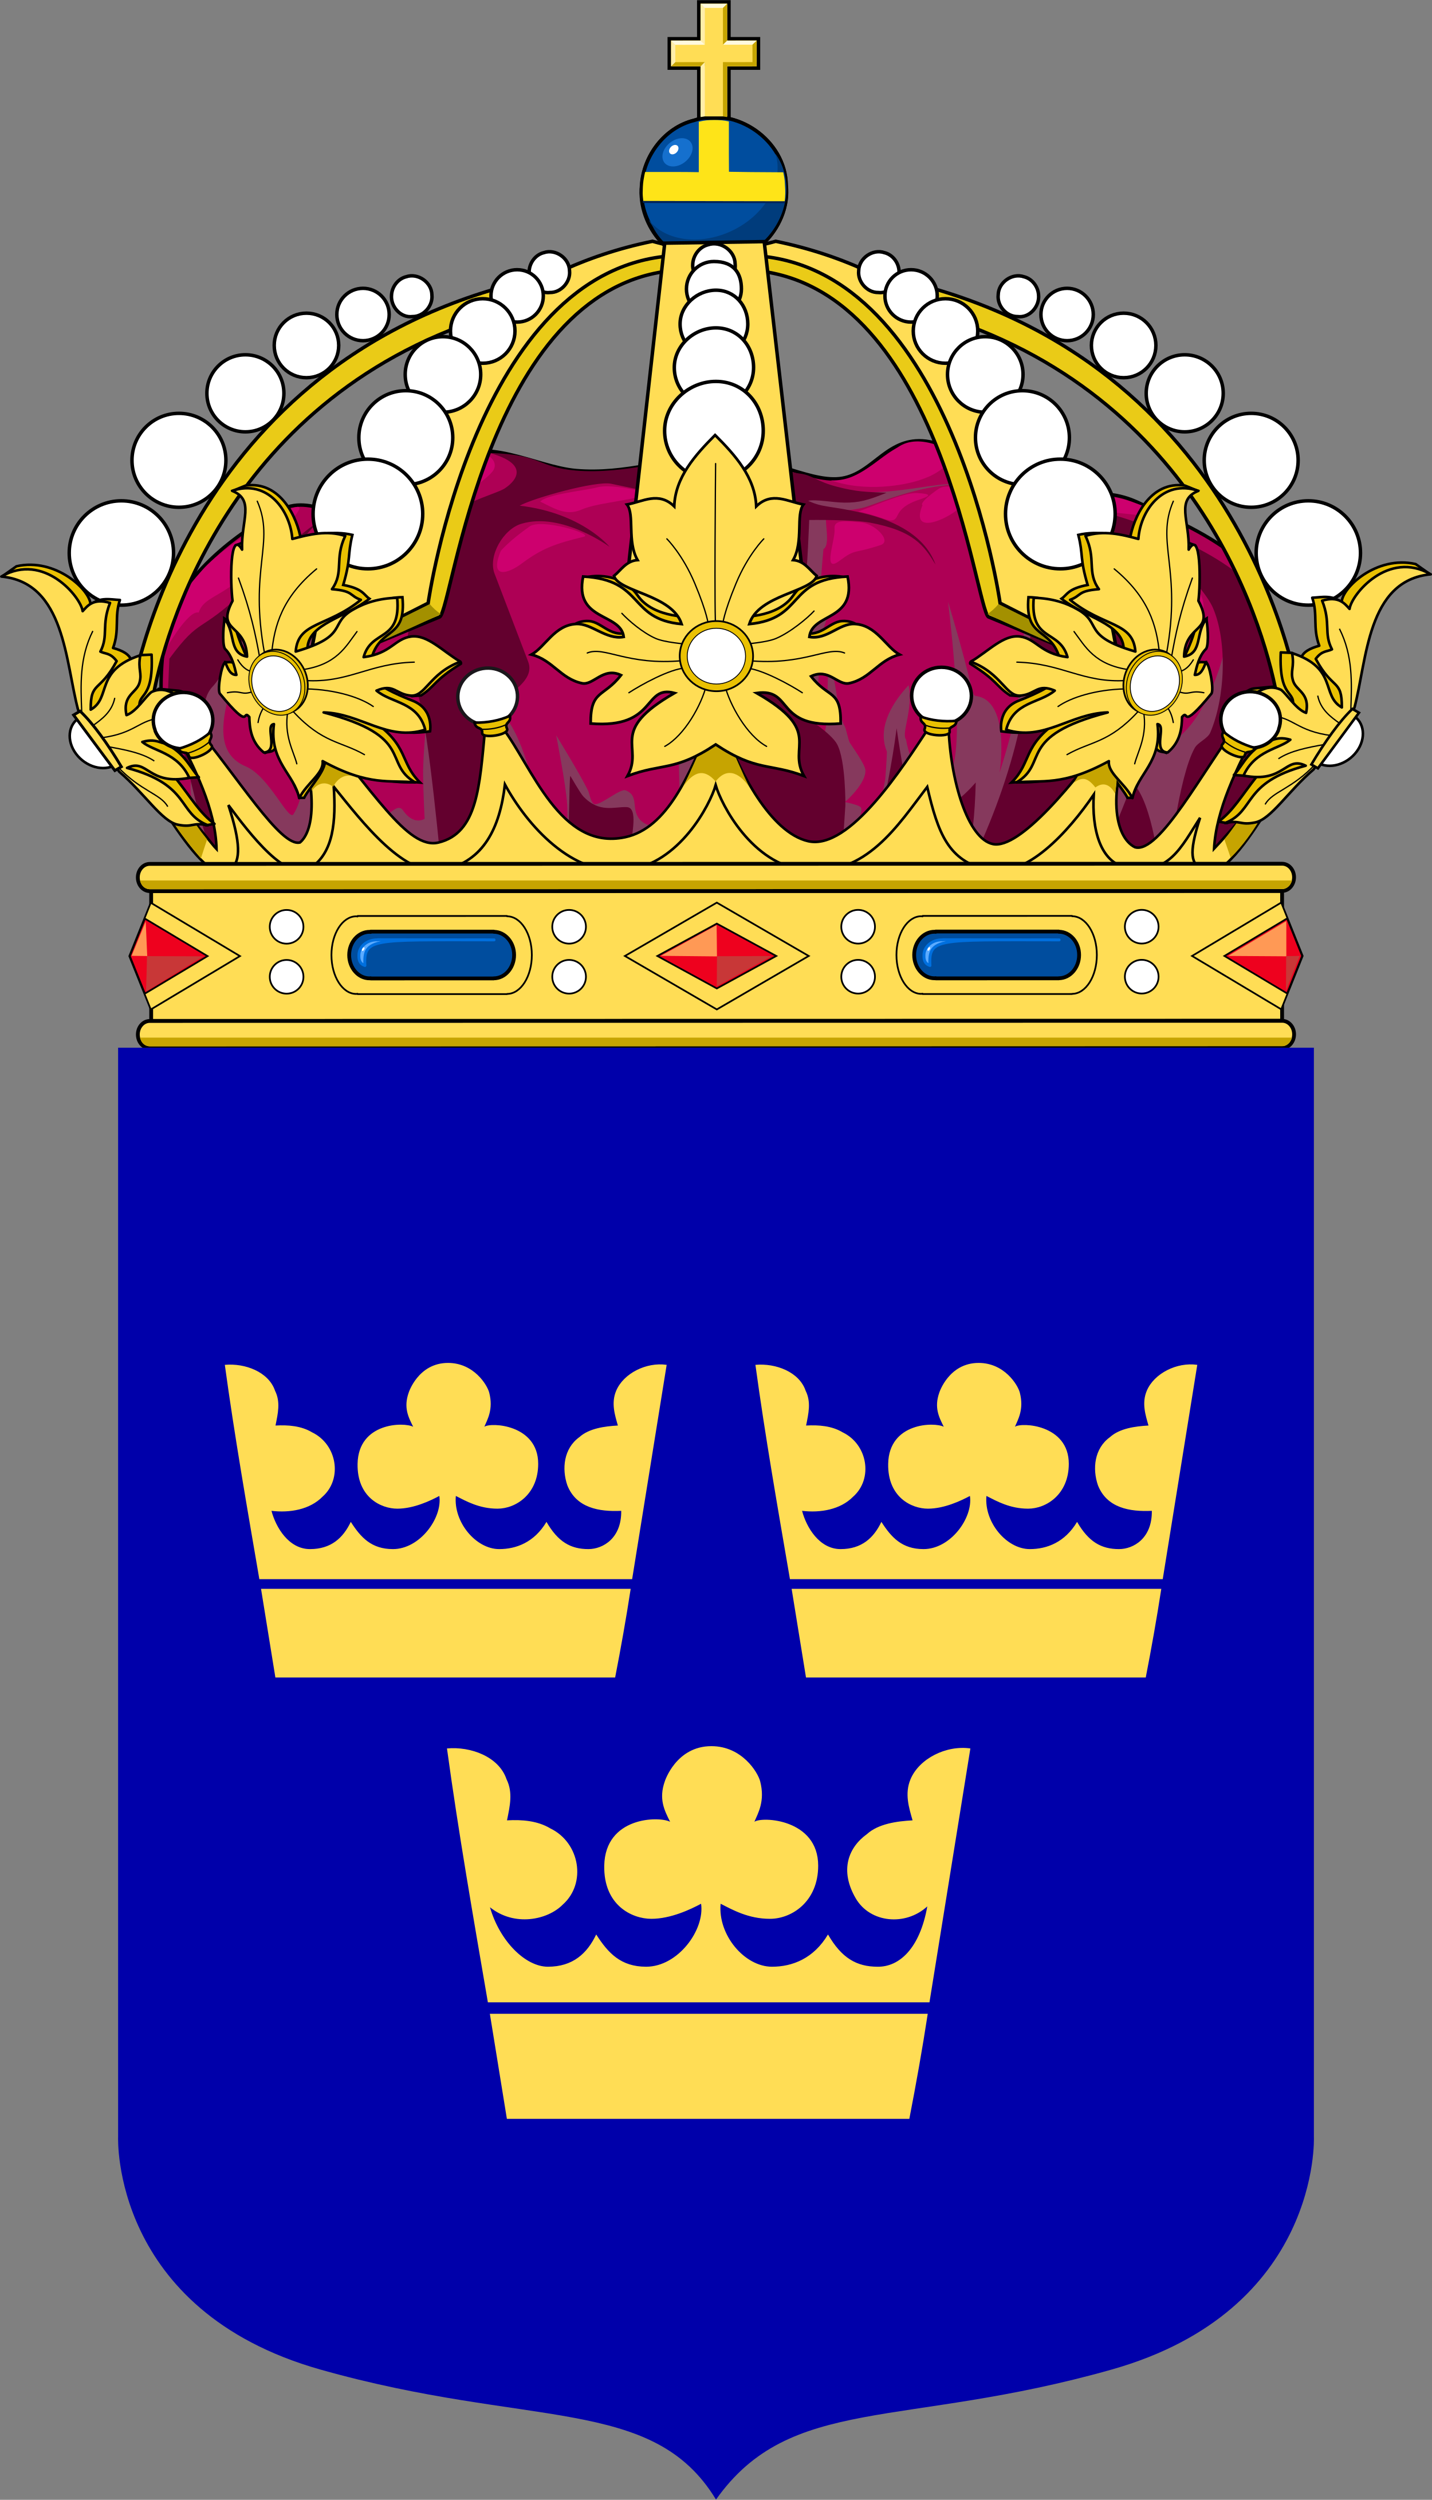 <?xml version="1.0" encoding="utf-8"?>
<!-- Generator: Adobe Illustrator 13.0.0, SVG Export Plug-In . SVG Version: 6.00 Build 14948)  -->
<!DOCTYPE svg PUBLIC "-//W3C//DTD SVG 1.0//EN" "http://www.w3.org/TR/2001/REC-SVG-20010904/DTD/svg10.dtd">
<svg version="1.0"
	 id="Shield_with_Royal_Crown" xmlns:dc="http://purl.org/dc/elements/1.1/" xmlns:cc="http://creativecommons.org/ns#" xmlns:rdf="http://www.w3.org/1999/02/22-rdf-syntax-ns#" xmlns:svg="http://www.w3.org/2000/svg" xmlns:sodipodi="http://sodipodi.sourceforge.net/DTD/sodipodi-0.dtd" xmlns:inkscape="http://www.inkscape.org/namespaces/inkscape" sodipodi:version="0.32" sodipodi:docname="Coat_of_Arms_of_Sweden_Lesser.svg" inkscape:version="0.46+devel r20887" inkscape:output_extension="org.inkscape.output.svg.inkscape"
	 xmlns="http://www.w3.org/2000/svg" xmlns:xlink="http://www.w3.org/1999/xlink" x="0px" y="0px" width="413.414px"
	 height="721.598px" viewBox="0 0 413.414 721.598" enable-background="new 0 0 413.414 721.598" xml:space="preserve">
<rect x="0" y="0" width="413.414" height="721.598" fill="#808080" stroke="none"/>
<path id="path4788-3-0_2_" sodipodi:type="arc" sodipodi:cx="46.470528" sodipodi:cy="17.904135" sodipodi:rx="23.673666" sodipodi:ry="23.673666" fill="#FFFFFF" stroke="#000000" stroke-linecap="round" stroke-linejoin="round" d="
	M19.984,159.624c-0.001,8.315,6.738,15.058,15.056,15.059c8.315,0.001,15.059-6.739,15.06-15.055
	c0.002-8.316-6.737-15.06-15.056-15.061C26.726,144.566,19.985,151.309,19.984,159.624z"/>
<path id="path4788-3-0_1_" sodipodi:type="arc" sodipodi:cx="46.470528" sodipodi:cy="17.904135" sodipodi:rx="23.673666" sodipodi:ry="23.673666" fill="#FFFFFF" stroke="#000000" stroke-linecap="round" stroke-linejoin="round" d="
	M362.651,159.624c-0.001,8.315,6.738,15.058,15.056,15.059c8.315,0.001,15.059-6.739,15.06-15.055
	c0.002-8.316-6.737-15.06-15.055-15.061C369.393,144.566,362.652,151.309,362.651,159.624z"/>
<defs>
	
	
		<inkscape:perspective  id="perspective6636" inkscape:vp_z="1 : 0.5 : 1" sodipodi:type="inkscape:persp3d" inkscape:vp_x="0 : 0.5 : 1" inkscape:vp_y="0 : 1000 : 0" inkscape:persp3d-origin="0.5 : 0.33333333 : 1">
		</inkscape:perspective>
</defs>
<sodipodi:namedview  id="base" bordercolor="#666666" borderopacity="1.0" objecttolerance="10.0" showguides="true" inkscape:cy="360.80816" gridtolerance="10.0" inkscape:cx="206.70731" inkscape:zoom="1.4511757" showgrid="false" guidetolerance="10.0" pagecolor="#ffffff" inkscape:guide-bbox="true" inkscape:current-layer="Shield with Royal Crown" inkscape:window-y="-8" inkscape:window-x="-8" inkscape:pageopacity="0.0" inkscape:pageshadow="2" inkscape:window-width="1792" inkscape:window-height="1294">
	</sodipodi:namedview>
<g id="g6015" transform="matrix(0.059,0.004,-0.004,0.059,622.702,259.992)">
</g>
<g id="g6089" transform="matrix(0.059,0.004,-0.004,0.059,555.046,334.544)">
</g>
<g id="layer4" transform="matrix(0.166,0,0,0.166,319.428,302.936)">
</g>
<g id="layer5" transform="matrix(0.166,0,0,0.166,319.428,302.936)">
	<g id="g4727" transform="translate(-601.5,-50.322)">
	</g>
	<g id="g4729" transform="translate(-601.5,-50.322)">
	</g>
	<g id="g4731" transform="translate(-601.5,-50.322)">
	</g>
</g>
<g id="layer6" transform="matrix(0.166,0,0,0.166,319.428,302.936)">
</g>
<g id="Crown" inkscape:label="#g4612">
	<g id="Cloth_Group" inkscape:label="#g7884">
		<g id="Cloth" transform="translate(-378.02,-1.0998569e-5)" inkscape:label="#g6424">
			<path id="path4694-4" sodipodi:nodetypes="csssccsssccccssscc" fill="#AE0055" stroke="#000000" d="M643.324,127.235
				c-9.97,0.067-13.946,10.03-23,10.938c-9.347,0.937-21.793-7.382-36.25-6.625c-12.896,0.675-25.579,5.504-39.781,4.281
				c-11.589-0.998-26.878-10.549-37.035-2.395l-21.434,14.863c-6.279,5.042-16.875-6.205-26.625-1.188
				c-14.931,7.683-31.724,21.821-33.625,37.031c-0.764,6.089-2.853,18.527,2.313,42.094c1.857,8.476,9.563,16.822,16.031,27.299
				h276.188l23.904-32.705v-44.063c0.002-16.054-24.96-25.728-37.125-31.563s-20.559,0.269-29.844-2.344
				c-9.284-2.612-22.049-14.984-32.75-15.594C643.959,127.248,643.646,127.233,643.324,127.235L643.324,127.235L643.324,127.235z"/>
			
				<path id="path5764-2" sodipodi:nodetypes="cccsssscsscsccsccccccsscccccsssscsscsscscsssccsscsccscsccscccccccccccscsssscc" fill="#86395D" d="
				M610.765,138.752c-6.548-2.871-2.521,8.976-3.629,23.702c5.283,7.861-3.729,16.19-3.438,24.813
				c0.366,1.128,7.169,23.938,8.301,23.583c2.248-0.703,2.575-25.852,3.315-28.087c1.049-3.155,1.951-5.197,2.17-8.514
				c0.136-2.041-2.303-4.612-2.379-6.656c-0.063-1.731,0.646-9.086,0.646-9.086c2.303-1.335-0.148-9.148,1.083-10.066
				c1.418-1.056,7.698-0.937,11.345-2.174c5.011-1.7,14.18-5.625,25.496-6.451C646.355,139.03,627.44,146.065,610.765,138.752z
				 M672.799,165.449c2.615,27.344-1.752,43.445-6.197,57.566c0,0,3.195-20.195-6.396-22.038c-2.084-0.4,0.052,1.372-8.479-27.276
				c5.641,48.069,0.221,49.805,0.221,49.805l-13.667,16.31c-1.862,0.836-6.546-1.899-6.546-1.899l-0.158-0.15l-1.596-0.125
				c0,0-3.151,3.181-4.344,2.406c-1.313-0.857,1.965-5.954,0.839-7.049c-0.918-0.893-6.12-1.794-6.12-1.794l-11.313,5.156
				l-17.25,10.313l-18.125-37.188l0.742,25.522c0,0-6.729,6.068-11.242,1.978c-3.381-3.063-0.283-7.179-4.531-8.844
				c-1.664-0.653-7.942,5.032-9.281,3.844c-0.944-0.841-1.063-2.771-1.625-3.906c-2.429-4.927-9.154-15.844-9.154-15.844
				s2.772,13.914,3.188,19.969c0.202,2.956-0.046,6.917-0.219,9.875c-0.129,2.21-2.063-2.188-2.063-2.188s-2.253,1.541-3.688-1.938
				c-3.806-9.231-5.765-23.214-11.938-31.063c-3.679-4.677-6.376-73.776-21.542-53.903c3.661,17.52-2.313,57.354-2.146,70.872
				c0.065,5.339,0.438,12.5,0.438,12.5s-3.101,2.095-6.219-2.406c-1.978-2.855-4.813,3.538-6.5,0.5
				c-0.973-1.755-1.712-4.776-3.5-5.688c-1.661-0.847-6.219,0.469-6.219,0.469s-15.74-33.148-2.644-64.06
				c-17.958,21.516-3.986,55.708-12.765,69.841c-1.413,2.276-7.028-10.951-13.781-13.781c-15.166-6.356,1.076-30.562,0.555-43.898
				c-20.919,29.81-15.036,42.397-16.305,47.867c-1.271,5.505,3.332,16.81,9.75,29l279.796-0.442c1.31-2.526,1.622-5.655,1.927-8.081
				c2.947-23.446,10.401-46.282,6.965-58.425c0,0-5.77,26.057-19.99,28.816c-6.76,1.312,6.881-14.505-0.247-47.163l-14.634,36.428
				c0.04-0.472-9.383,33.288-12.002,29.492C682.361,231.304,680.462,182.581,672.799,165.449L672.799,165.449z M632.489,237.91
				c0,0,4.479,0.187,7.091,0.435c1.26-1.51,3.205-4.2,4.431-5.445c1.821-8.872-3.039-10.748-4.404-19.414
				c-1.5-1.807,2.103-8.389,0.728-15.7c-5.529,5.913-8.919,12.854-6.266,19.188c-0.029,2.122-0.472,7.872-0.472,7.872l-2.283,12.137
				L632.489,237.91L632.489,237.91z M617.324,187.985c0,0-0.644,14.736-0.5,18.969c0.059,1.732-1.586,7.8-1.25,9.5
				c1.188,6.01,6.627,14.856,6.627,14.856s6.053-5.348,5.642-9.111c-0.177-1.615-3.519-6.315-4.41-7.674
				c-0.617-0.94-1.034-4.043-1.607-5.01c-0.999-1.675-1.77-5.503-2.03-7.436C619.258,198.137,617.324,187.985,617.324,187.985
				L617.324,187.985z"/>
			
				<path id="path4696-3" sodipodi:nodetypes="ccsscccssscccsccccsscccscscscsczcscsssscccccsscscsssccscsccccccscccsccccccccccssscccccccccccc" fill="#63002E" d="
				M519.492,130.778c14.162,4.004,4.416,10.086,4.416,10.086c-2.265,1.819-18.786,5.535-17.021,11.902
				c1.419,5.116-17.847,27.354-9.188,44.906c3.22,6.526,6.283,38.195,7.969,55.172h20.406l-0.438-1.75c0,0,7.286-0.532,8.906-0.531
				c1.621,0-1.002-14.079-1.813-17.979c-0.799-3.841-1.349-8.935-3.438-12.256c-2.875-4.572-12.156-13.281-12.156-13.281
				c4.462-5.341,15.859-9.532,13.375-16.031l-9.719-25.438c-1.939-5.077,2.518-12.802,7.719-14.375
				c11.716-3.542,25.5,6.656,25.5,6.656s-7.913-9.794-25.955-11.887c3.916-2.197,21.998-7.252,26.395-6.332l21.063,4.406
				c2.312,0.484,6.093-0.267,6.875,1.656c2.589,6.358,5.014,15.594,3.219,23.188c-6.894,29.166-1.306,81.41-1,83.954h36.125
				l1.346-20.36c0,0,0.143-12.979-2.406-17.688c-1.688-3.116-8.938-7.75-8.938-7.75s2.396-12.494,0.688-16.281
				c-1.169-2.596-5.993-3.102-5.993-3.102s3.9-12.527,5.056-19.085c0.579-3.283,1.151-18.477,1.151-18.477s12.57-0.169,17.493,0.753
				c12.784,2.393,15.623,6.615,18.974,12.11c-2.86-7.96-11.121-12.573-20.976-14.859c-9.713-2.254-11.202-1.432-15.808-3.543
				c2.222-0.496,7.083,0.498,10.481,0.527c4.147,0.036,6.727-0.639,12.154-2.842c-6.006-0.276-8.448-0.238-14.308-1.752
				c-5.942-1.537-7.108-3.371-10.73-3.795c-5.633-0.66-7.232-5.155-23.258-4.921c-12.912,0.188-27.159,5.246-41.364,4.051
				C533.169,134.893,534.307,131.132,519.492,130.778L519.492,130.778L519.492,130.778z M676.863,143.22
				c10.834,14.372,6.69,38.73-1.712,33.467c1.81,22.108-4.86,49.139-18.381,76.158h34.614c3.639,0,4.957-12.077,5.625-14.829
				c1.18-4.85-1.087-11.604-1.188-16.594c-0.076-3.813,0.406-12.688,0.406-12.688s11.382-2.7,13.75-6.625
				c6.939-11.501-1.031-48.031-1.031-48.031s16.116,14.035,19.281,21.469c4.224,9.921,3.451,26.034-0.813,35.938
				c-0.743,1.726-3.543,2.771-4.469,4.406c-4.704,8.316-7.559,34.068-7.938,36.954h13.281c6.455-8.93,13.523-24.596,15.719-32.016
				c3.749-12.673,0-44.063,0-44.063c-3.812-13.058-29.438-23.673-44.188-28.031C690.427,145.958,684.068,144.968,676.863,143.22z
				 M470.699,150.798c-2.72-0.145-9.159,7.667-12.5,7.688c-1.322,0.008-6.778,14.175-9.875,12.313
				c-12.985,12.34-12.313,7.004-21.406,19.344l-0.375,8.844c0,0,5.049,20.187,7.719,31.25c1.573,6.515,5.716,19.736,7.188,22.61
				h12.844c-7.076-9.597-17.251-31.899-17.25-39.204c-0.128-4.424-1.341-11.536,2.344-15.438
				c4.632-4.904,17.313-29.125,17.313-29.125c2.698-4.234,1.832-5.484,4.529-9.719C465.201,158.051,466.73,152.107,470.699,150.798z
				 M468.449,197.548c0,0,5.625,39.6,2.563,55.297h12.781L468.449,197.548z M542.668,223.954
				c-0.359,0.982-0.396,20.877-0.969,28.891h26.029c-2.816-2.062-7.172-8.271-7.313-9.672c-0.202-2.03,1.964-10.037-1.438-10.188
				c-3.652-0.162-7.896,1.812-12.594-3.125C545.572,229.003,542.668,223.954,542.668,223.954z M636.877,210.222
				c-2.615,20.396-8.865,42.623-8.865,42.623h27.908c0,0,3.331-7.223,3.79-26.979c0,0-8.87,10.764-17.603,10.305
				C639.352,228.357,636.877,210.222,636.877,210.222z M704.963,225.96c-2.757,7.352-10.877,26.885-10.877,26.885h18.926
				C713.011,252.845,710.936,231.474,704.963,225.96z"/>
			<g id="g7860">
			</g>
		</g>
		<g id="g7869">
			<path id="path6888" sodipodi:nodetypes="cssscc" fill="#CD006E" d="M129.14,134.551c8.71-7.062,15.363-2.405,13.335,1.122
				c-1.412,2.454-10.843,8.956-17.721,12.204c-3.777,1.784-7.667,0.928-9.514,0.313c-4.093-1.364-12.712,5.176-12.712,5.176
				S122.96,137.229,129.14,134.551L129.14,134.551z"/>
			<path id="path6886" sodipodi:nodetypes="cczcs" fill="#CD006E" d="M259.706,128.783c6.81-4.167,16.581,2.554,16.581,2.554
				c-4.264,4.5-6.758,5.931-10.911,7.297c-4.15,1.366-15.396,3.54-25.478,0.025C247.457,138.976,251.505,133.805,259.706,128.783z"
				/>
			<path id="path6884" sodipodi:nodetypes="cscca" fill="#CD006E" d="M58.554,164.396c7.168-8.035,31.075-22.323,27.555-16.86
				C69.13,173.868,59.5,170.132,57.363,176.829c-3.048-0.865-9.563,10.695-9.563,10.695
				C49.109,175.757,52.894,170.74,58.554,164.396z"/>
			<path id="path4698-2" sodipodi:nodetypes="cssaca" fill="#CD006E" d="M341.158,164.312c2.125,2.257,5.555,7.46,5.555,7.46
				c1.816,4.704,0.075,5.296-2.489,6.875c-2.691,1.656-4.786-0.881-6.309-2.565c-4.479-4.96-5.625-19.245-5.625-19.245
				S338.509,161.497,341.158,164.312z"/>
			<path id="Cloth_Highlight" inkscape:label="#path6888-1" sodipodi:nodetypes="csscsc" fill="#CD006E" d="M195.474,145.313
				c4.003-1.57,5.647,0.537,6.965,3.611c2.395,5.593-2.997,8.894-9.173,13.333c-4.305,3.092-11.499,20.672-13.177,26.723
				c-1.37-17.013-1.243-24.979,4.548-35.354C186.591,150.124,190.077,150.346,195.474,145.313z"/>
			<path id="path6888-1-7" sodipodi:nodetypes="csscs" fill="#CD006E" d="M152.882,151.978c3.464-2.431,18.644,2.234,15.688,2.953
				c-8.274,2.014-12.063,3.34-17.979,7.758c-4.106,3.066-9.396,4.516-6.014-3.663C144.577,159.025,146.945,156.149,152.882,151.978z
				"/>
			<path id="path6884-4" sodipodi:nodetypes="cszcs" fill="#CD006E" d="M88.957,156.091c2.623-2.37,14.833,1.895,9.515,5.628
				c-8.089,5.674-9.421,13.433-15.936,16.48c-6.514,3.047-12.438,13.31-12.438,13.31C74.544,176.604,80.087,164.105,88.957,156.091z
				"/>
			<path id="path6888-1-7-0" sodipodi:nodetypes="czscs" fill="#CD006E" d="M106.221,152.659c6.858-3.216,19.43,8.315,13.071,8.444
				c-6.355,0.129-13.82,11.492-17.265,20.118c-1.9,4.761-11.68,11.768-7.252-2.426C94.778,178.795,99.651,155.739,106.221,152.659z"
				/>
			<path id="path6888-1-7-9" sodipodi:nodetypes="csscs" fill="#CD006E" d="M172.639,140.631c4.085-1.097,16.549,1.711,13.596,2.43
				c-8.274,2.014-14.104,2.211-18.503,4.097c-4.416,1.894-7.956-0.549-11.769-2.356
				C157.999,142.602,168.792,141.664,172.639,140.631L172.639,140.631z"/>
			<path id="path6888-1-7-4" sodipodi:nodetypes="csscs" fill="#CD006E" d="M270.897,141.147c3.461-2.431,12.567,1.943,14.498,5.438
				c2.145,3.885-3.587-3.473-9.505,0.945c-4.108,3.066-12.959,6.497-9.577-1.683C266.313,145.848,264.958,145.319,270.897,141.147z"
				/>
			<path id="path6888-1-7-4-8" sodipodi:nodetypes="cccs" fill="#CD006E" d="M317.578,143.028c7.137,0.256,16.325,4.371,20.05,6.875
				c-10.818-2.143-17.019-0.606-30.563-5.932C307.064,143.972,311.639,142.815,317.578,143.028z"/>
			<path id="path6888-1-7-4-82" sodipodi:nodetypes="cszss" fill="#CD006E" d="M248.316,150.761
				c4.222,0.271,9.319,5.447,5.909,6.578c-8.123,2.694-6.932,0.854-11.942,4.596c-5.014,3.742-1.052-6.126-1.352-9.286
				C240.657,149.772,244.452,150.514,248.316,150.761L248.316,150.761z"/>
			<path id="path6888-1-7-4-82-4" sodipodi:nodetypes="csccs" fill="#CD006E" d="M264.829,142.319c4.224,0.27,3.94,0.786,0.53,1.917
				c-8.123,2.695-5.014,6.088-8.478,6.007c-2.229-0.552-4.518-1.625-9.069-2.61C250.982,146.607,260.966,142.073,264.829,142.319
				L264.829,142.319z"/>
		</g>
	</g>
	<g id="Crown_Top" inkscape:label="#g4493">
		<g id="g4309-1" transform="matrix(-1,0,0,1,412.869,3.4846388e-6)">
			<path id="path4734-1-7" sodipodi:nodetypes="ccccc" fill="#EACB17" stroke="#000000" d="M143.344,83.306
				C49.158,110.668,37.389,203.668,37.389,203.668h6.372c2.247-15.005,18.288-84.976,92.841-110.845
				C136.983,90.307,149.444,81.008,143.344,83.306z"/>
			
				<path id="path4788-3-0" sodipodi:type="arc" sodipodi:cx="46.470528" sodipodi:cy="17.904135" sodipodi:rx="23.673666" sodipodi:ry="23.673666" fill="#FFFFFF" stroke="#000000" stroke-linecap="round" stroke-linejoin="round" d="
				M65.217,132.874c0.001,7.487-6.066,13.558-13.556,13.559c-7.487,0.001-13.558-6.068-13.559-13.555
				c-0.002-7.488,6.065-13.559,13.555-13.56C59.148,119.317,65.216,125.387,65.217,132.874z"/>
			<path id="path5792-5-9" fill="#FFFFFF" stroke="#000000" d="M117.263,79.886c3.396-1.165,7.376,1.6,7.425,5.24
				c0.341,3.154-2.425,6.309-5.628,6.261c-3.445,0.438-6.357-2.959-6.02-6.259C113.187,82.75,114.885,80.468,117.263,79.886
				L117.263,79.886z"/>
			
				<path id="path4810-7-5-4" sodipodi:type="arc" sodipodi:cx="182.37491" sodipodi:cy="-32.950405" sodipodi:rx="21.920061" sodipodi:ry="21.920061" fill="#FFFFFF" stroke="#000000" stroke-linecap="round" stroke-linejoin="round" d="
				M112.355,90.785c0.002,4.172-3.378,7.557-7.553,7.559c-4.173,0.002-7.557-3.378-7.56-7.551c0-0.002,0-0.004,0-0.006
				c-0.002-4.172,3.379-7.557,7.551-7.559c4.173-0.002,7.56,3.378,7.562,7.551C112.355,90.781,112.355,90.783,112.355,90.785z"/>
			
				<path id="path4808-4-1-8" sodipodi:type="arc" sodipodi:cx="182.37491" sodipodi:cy="-32.950405" sodipodi:rx="21.920061" sodipodi:ry="21.920061" fill="#FFFFFF" stroke="#000000" stroke-linecap="round" stroke-linejoin="round" d="
				M97.785,99.713c0.003,5.141-4.162,9.312-9.304,9.314c-5.144,0.002-9.313-4.163-9.314-9.304c0-0.002,0-0.005,0-0.008
				c-0.003-5.142,4.162-9.312,9.304-9.314c5.144-0.002,9.313,4.163,9.314,9.304C97.785,99.708,97.785,99.71,97.785,99.713z"/>
			
				<path id="path4806-2-7-8" sodipodi:type="arc" sodipodi:cx="182.37491" sodipodi:cy="-32.950405" sodipodi:rx="21.920061" sodipodi:ry="21.920061" fill="#FFFFFF" stroke="#000000" stroke-linecap="round" stroke-linejoin="round" d="
				M81.962,113.534c0.004,6.14-4.971,11.12-11.108,11.123c-6.141,0.003-11.12-4.971-11.124-11.111c0-0.003,0-0.006,0-0.009
				c-0.003-6.14,4.972-11.12,11.109-11.123c6.141-0.003,11.12,4.971,11.123,11.111C81.962,113.528,81.962,113.531,81.962,113.534z"
				/>
		</g>
		<g id="g4309">
			<path id="path4734-1" sodipodi:nodetypes="ccccc" fill="#EACB17" stroke="#000000" d="M143.344,83.306
				C49.157,110.668,37.39,203.668,37.39,203.668h6.372c2.245-15.005,18.287-84.976,92.839-110.845
				C136.982,90.307,149.444,81.008,143.344,83.306z"/>
			
				<path id="path4788-3" sodipodi:type="arc" sodipodi:cx="46.470528" sodipodi:cy="17.904135" sodipodi:rx="23.673666" sodipodi:ry="23.673666" fill="#FFFFFF" stroke="#000000" stroke-linecap="round" stroke-linejoin="round" d="
				M65.219,132.874c0.001,7.487-6.068,13.558-13.558,13.559c-7.487,0.001-13.559-6.068-13.56-13.555
				c-0.001-7.488,6.066-13.559,13.556-13.56S65.216,125.387,65.219,132.874z"/>
			<path id="path5792-5" fill="#FFFFFF" stroke="#000000" d="M117.263,79.886c3.396-1.165,7.376,1.6,7.425,5.24
				c0.34,3.154-2.426,6.309-5.628,6.261c-3.445,0.438-6.357-2.959-6.021-6.259C113.187,82.75,114.883,80.468,117.263,79.886z"/>
			
				<path id="path4810-7-5" sodipodi:type="arc" sodipodi:cx="182.37491" sodipodi:cy="-32.950405" sodipodi:rx="21.920061" sodipodi:ry="21.920061" fill="#FFFFFF" stroke="#000000" stroke-linecap="round" stroke-linejoin="round" d="
				M112.354,90.785c0.003,4.172-3.378,7.557-7.55,7.559c-4.175,0.002-7.56-3.378-7.562-7.551c0-0.002,0-0.004,0-0.006
				c-0.002-4.172,3.378-7.557,7.551-7.559s7.559,3.378,7.561,7.551C112.354,90.781,112.354,90.783,112.354,90.785z"/>
			
				<path id="path4808-4-1" sodipodi:type="arc" sodipodi:cx="182.37491" sodipodi:cy="-32.950405" sodipodi:rx="21.920061" sodipodi:ry="21.920061" fill="#FFFFFF" stroke="#000000" stroke-linecap="round" stroke-linejoin="round" d="
				M97.785,99.713c0.003,5.141-4.163,9.312-9.305,9.314c-5.144,0.002-9.313-4.163-9.314-9.304c0-0.002,0-0.005,0-0.008
				c-0.003-5.142,4.163-9.312,9.307-9.314c5.142-0.002,9.312,4.163,9.313,9.304C97.785,99.708,97.785,99.71,97.785,99.713z"/>
			
				<path id="path4806-2-7" sodipodi:type="arc" sodipodi:cx="182.37491" sodipodi:cy="-32.950405" sodipodi:rx="21.920061" sodipodi:ry="21.920061" fill="#FFFFFF" stroke="#000000" stroke-linecap="round" stroke-linejoin="round" d="
				M81.962,113.534c0.003,6.14-4.972,11.12-11.109,11.123c-6.141,0.003-11.119-4.971-11.123-11.111c0-0.003,0-0.006,0-0.009
				c-0.003-6.14,4.972-11.12,11.109-11.123c6.141-0.003,11.119,4.971,11.123,11.111C81.962,113.528,81.962,113.531,81.962,113.534z"
				/>
		</g>
		<path id="path4798-2" sodipodi:nodetypes="cccccccc" fill="#FFDD55" stroke="#000000" d="M188.371,69.65
			c-80.279,16.493-94.684,98.17-94.684,98.17l-4.093,21.793l11.436-4.369l17.063-6.025l7.201-5.116c0,0,11.438-92.148,68.323-95.878
			C206.964,66.3,206.711,74.841,188.371,69.65z"/>
		<path id="path5792" fill="#FFFFFF" stroke="#000000" d="M156.999,72.934c3.396-1.165,7.376,1.6,7.425,5.24
			c0.342,3.154-2.426,6.309-5.628,6.261c-3.443,0.437-6.355-2.959-6.019-6.259C152.923,75.797,154.621,73.516,156.999,72.934
			L156.999,72.934z"/>
		<path id="path4800-7" sodipodi:nodetypes="cccccccccc" fill="#EACB17" stroke="#000000" d="M194.126,73.825
			c-56.888,3.729-70.522,100.278-70.522,100.278L103.2,184.466l-4.601-0.909l7.991,2.948l20.383-8.441
			c3.724-2.539,13.467-94.263,66.78-99.924l0.399-4.315C194.145,73.826,194.136,73.824,194.126,73.825L194.126,73.825z"/>
		
			<path id="path4810-7" sodipodi:type="arc" sodipodi:cx="182.37491" sodipodi:cy="-32.950405" sodipodi:rx="21.920061" sodipodi:ry="21.920061" fill="#FFFFFF" stroke="#000000" stroke-linecap="round" stroke-linejoin="round" d="
			M156.853,85.417c0.003,4.172-3.378,7.557-7.551,7.559c-4.174,0.002-7.559-3.378-7.561-7.551c0-0.002,0-0.004,0-0.006
			c-0.003-4.173,3.378-7.557,7.551-7.56c4.172-0.002,7.559,3.378,7.561,7.551C156.853,85.414,156.853,85.416,156.853,85.417z"/>
		
			<path id="path4808-4" sodipodi:type="arc" sodipodi:cx="182.37491" sodipodi:cy="-32.950405" sodipodi:rx="21.920061" sodipodi:ry="21.920061" fill="#FFFFFF" stroke="#000000" stroke-linecap="round" stroke-linejoin="round" d="
			M148.671,95.542c0.003,5.142-4.162,9.312-9.304,9.314s-9.312-4.163-9.313-9.304c0-0.002,0-0.005,0-0.008
			c-0.005-5.141,4.16-9.312,9.304-9.314c5.142-0.002,9.312,4.163,9.313,9.304C148.671,95.536,148.671,95.539,148.671,95.542z"/>
		
			<path id="path4806-2" sodipodi:type="arc" sodipodi:cx="182.37491" sodipodi:cy="-32.950405" sodipodi:rx="21.920061" sodipodi:ry="21.920061" fill="#FFFFFF" stroke="#000000" stroke-linecap="round" stroke-linejoin="round" d="
			M138.782,108.092c0.003,6.02-4.874,10.902-10.894,10.905c-6.021,0.003-10.901-4.874-10.905-10.893c0-0.003,0-0.006,0-0.009
			c-0.003-6.019,4.874-10.901,10.894-10.905c6.021-0.004,10.901,4.874,10.905,10.893
			C138.782,108.086,138.782,108.089,138.782,108.092z"/>
		
			<path id="path4804-7" sodipodi:type="arc" sodipodi:cx="182.37491" sodipodi:cy="-32.950405" sodipodi:rx="21.920061" sodipodi:ry="21.920061" fill="#FFFFFF" stroke="#000000" stroke-linecap="round" stroke-linejoin="round" d="
			M130.713,126.342c0.004,7.487-6.063,13.561-13.55,13.565c-7.488,0.004-13.562-6.063-13.563-13.55c0-0.004,0-0.008,0-0.012
			c-0.004-7.487,6.063-13.561,13.55-13.565c7.485-0.004,13.561,6.063,13.563,13.55C130.713,126.334,130.713,126.338,130.713,126.342
			z"/>
		
			<path id="path4802-7" sodipodi:type="arc" sodipodi:cx="173.60687" sodipodi:cy="13.520122" sodipodi:rx="23.673666" sodipodi:ry="23.673666" fill="#FFFFFF" stroke="#000000" stroke-linecap="round" stroke-linejoin="round" d="
			M122.038,148.368c0.001,8.741-7.084,15.827-15.824,15.829c-8.738,0.001-15.825-7.083-15.826-15.824
			c-0.01-8.741,7.07-15.832,15.813-15.839c8.741-0.007,15.832,7.072,15.84,15.813C122.038,148.353,122.038,148.36,122.038,148.368z"
			/>
		<path id="path4752" sodipodi:nodetypes="ccccc" fill="#A39000" d="M127.279,177.26c-1.829,0.915-12.573,5.777-19.313,8.778
			c-1.869-0.462-3.348-0.53-4.032-1.33c1.715-1.257,14.037-7.309,20.146-10.318C124.915,175.416,126.142,176.541,127.279,177.26z"/>
		<path id="path4798-2-5" sodipodi:nodetypes="cccccccc" fill="#FFDD55" stroke="#000000" d="M223.957,69.65
			c80.278,16.493,94.685,98.17,94.685,98.17l4.094,21.793l-11.436-4.369l-17.064-6.025l-7.2-5.116c0,0-11.437-92.148-68.323-95.878
			C205.364,66.3,205.617,74.841,223.957,69.65L223.957,69.65z"/>
		<path id="path5792-7" fill="#FFFFFF" stroke="#000000" d="M255.329,72.934c-3.396-1.166-7.376,1.6-7.426,5.24
			c-0.34,3.154,2.426,6.309,5.629,6.261c3.445,0.437,6.357-2.959,6.019-6.259C259.405,75.797,257.707,73.516,255.329,72.934
			L255.329,72.934z"/>
		<path id="path4800-7-2" sodipodi:nodetypes="cccccccccc" fill="#EACB17" stroke="#000000" d="M218.202,73.825
			c56.887,3.73,70.523,100.279,70.523,100.279l20.402,10.363l4.601-0.909l-7.993,2.948l-20.38-8.441
			c-3.726-2.539-13.467-94.263-66.783-99.924l-0.399-4.315C218.184,73.826,218.193,73.824,218.202,73.825L218.202,73.825
			L218.202,73.825z"/>
		
			<path id="path4810-7-6" sodipodi:type="arc" sodipodi:cx="182.37491" sodipodi:cy="-32.950405" sodipodi:rx="21.920061" sodipodi:ry="21.920061" fill="#FFFFFF" stroke="#000000" stroke-linecap="round" stroke-linejoin="round" d="
			M255.475,85.417c-0.002,4.172,3.379,7.557,7.551,7.559c4.173,0.002,7.557-3.378,7.56-7.551c0-0.002,0-0.004,0-0.006
			c0.002-4.173-3.378-7.557-7.551-7.56c-4.173-0.002-7.557,3.378-7.56,7.551C255.475,85.414,255.475,85.416,255.475,85.417z"/>
		
			<path id="path4808-4-14" sodipodi:type="arc" sodipodi:cx="182.37491" sodipodi:cy="-32.950405" sodipodi:rx="21.920061" sodipodi:ry="21.920061" fill="#FFFFFF" stroke="#000000" stroke-linecap="round" stroke-linejoin="round" d="
			M263.656,95.542c-0.003,5.142,4.163,9.312,9.305,9.314c5.144,0.002,9.313-4.163,9.314-9.304c0-0.002,0-0.005,0-0.008
			c0.003-5.141-4.163-9.312-9.305-9.314c-5.143-0.003-9.313,4.163-9.314,9.304C263.656,95.536,263.656,95.539,263.656,95.542z"/>
		
			<path id="path4806-2-2" sodipodi:type="arc" sodipodi:cx="182.37491" sodipodi:cy="-32.950405" sodipodi:rx="21.920061" sodipodi:ry="21.920061" fill="#FFFFFF" stroke="#000000" stroke-linecap="round" stroke-linejoin="round" d="
			M273.546,108.092c-0.004,6.02,4.873,10.902,10.895,10.905c6.02,0.003,10.9-4.874,10.905-10.893c0-0.003,0-0.006,0-0.009
			c0.004-6.019-4.873-10.901-10.895-10.905c-6.02-0.004-10.902,4.874-10.905,10.893
			C273.546,108.086,273.546,108.089,273.546,108.092z"/>
		
			<path id="path4804-7-3" sodipodi:type="arc" sodipodi:cx="182.37491" sodipodi:cy="-32.950405" sodipodi:rx="21.920061" sodipodi:ry="21.920061" fill="#FFFFFF" stroke="#000000" stroke-linecap="round" stroke-linejoin="round" d="
			M281.615,126.342c-0.004,7.487,6.063,13.561,13.55,13.565c7.487,0.004,13.563-6.063,13.564-13.55c0-0.004,0-0.008,0-0.012
			c0.005-7.487-6.063-13.561-13.549-13.565c-7.488-0.004-13.563,6.063-13.565,13.55
			C281.615,126.334,281.615,126.338,281.615,126.342z"/>
		
			<path id="path4802-7-2" sodipodi:type="arc" sodipodi:cx="173.60687" sodipodi:cy="13.520122" sodipodi:rx="23.673666" sodipodi:ry="23.673666" fill="#FFFFFF" stroke="#000000" stroke-linecap="round" stroke-linejoin="round" d="
			M290.29,148.368c-0.001,8.741,7.083,15.827,15.823,15.829c8.741,0.001,15.828-7.083,15.829-15.824
			c0.007-8.741-7.072-15.832-15.813-15.839c-8.74-0.007-15.834,7.072-15.841,15.813C290.29,148.353,290.29,148.36,290.29,148.368
			L290.29,148.368z"/>
		<path id="path4752-2" sodipodi:nodetypes="ccccc" fill="#A39000" d="M285.049,177.26c1.829,0.915,12.573,5.777,19.313,8.778
			c1.87-0.462,3.349-0.53,4.033-1.33c-1.714-1.257-14.036-7.309-20.147-10.318C287.412,175.416,286.187,176.541,285.049,177.26z"/>
		<path id="path4741-2" sodipodi:nodetypes="ccccc" fill="#FFDD55" d="M145.825,226.367c0,0,10.106,18.531,21.951,22.808
			c-9.855,0.188-22.944,0.309-35.165,0.259C142.59,246.729,144.856,233.188,145.825,226.367L145.825,226.367z"/>
		<path id="path4729-1" sodipodi:nodetypes="cccc" fill="#FFDD55" d="M68.003,249.268c0.987-0.789,0.344-10.829-1.677-16.912
			c0,0,10.736,14.313,14.701,16.712L68.003,249.268z"/>
		<path id="path4739-6" sodipodi:nodetypes="cccc" fill="#FFDD55" d="M91.195,249.391c4.262-1.947,6.313-13.418,5.276-22.361
			c0,0,13.02,17.603,21.558,22.146L91.195,249.391z"/>
		<path id="path4719-8" sodipodi:nodetypes="cccc" fill="#FFDD55" d="M225.298,249.21c-8.164-2.877-17.056-16.271-18.715-23.498
			c0,0-5.99,18.611-19.188,23.462C197.248,249.196,213.044,249.459,225.298,249.21z"/>
		<path id="path4721-5" sodipodi:nodetypes="ccccc" fill="#FFDD55" d="M267.799,226.367c0,0-12.445,19.064-21.735,22.666
			c10.424,0.199,22.521,0.082,34.881,0.082C271.864,247.574,269.77,235.019,267.799,226.367L267.799,226.367z"/>
		<path id="path4723-7" sodipodi:nodetypes="cccc" fill="#FFDD55" d="M322.84,249.125c-5.224-1.488-8.018-11.608-6.979-20.552
			c0,0-8.889,14.731-19.556,20.317L322.84,249.125z"/>
		<path id="path4725-6" sodipodi:nodetypes="cccc" fill="#FFDD55" d="M345.35,249.055c-2.197-0.998-0.694-7.778,1.324-13.86
			c0,0-6.579,11.404-10.544,13.803L345.35,249.055z"/>
		
			<path id="path3663-1" sodipodi:nodetypes="ccscscsccccccccscscscscscscscsccccccccsccscc" fill="#FFDD55" stroke="#000000" stroke-width="0.745" d="
			M206.852,207.791c-1.021,0.012-2.049,0.655-2.081,1.882c-5.718,13.749-12.038,29.398-24.31,32.002
			c-18.79,3.988-26.94-20.627-35.414-31.595c0.009-1.535-1.233-2.131-2.488-2.064c-1.423,0.075-2.865,0.998-2.513,2.359
			c-1.587,16.78-2.207,30.074-13.425,32.829c-9.093,2.233-19.114-15.638-35.603-34.026c-0.917-3.52-6.154-2.141-5.147,0.442
			c6.214,20.499,4.446,30.465,0.739,33.566c-5.632,1.449-17.99-19.019-31.021-34.498c-1.397-2.033-6.533-0.978-5.31,1.631
			c5.991,11.54,11.941,23.078,12.239,34.811c-0.688-0.68-10.575-13.061-11.548-14.245l-1.983,5.543
			c5.095,7.539,13.044,19.021,17.839,14.41c2.595-2.495,2.728-7.371-0.892-18.442c6.177,8.284,17.06,22.653,23.754,18.136
			c6.693-4.518,7.299-13.575,6.672-23.434c8.218,10.182,20.704,26.628,31.888,24.02c11.331-2.642,16.032-11.946,17.529-24.653
			c6.267,11.517,19.391,26.741,35.251,24.724c15.237-1.938,23.962-18.938,25.586-24.532c1.644,5.593,10.413,22.792,25.681,24.532
			c17.696,2.017,27.108-13.207,35.393-24.038c3.142,13.392,6.05,21.325,17.39,23.967c11.193,2.608,23.413-11.095,30.684-21.734
			c-0.593,9.859,1.769,19.665,9.721,21.148c11.967,2.231,15.508-5.968,20.979-14.48c-3.579,11.072-2.313,13.035,0.54,15.24
			c5.06,3.91,14.444-10.647,18.098-16.399l-3.228-2.466c-2.313,2.396-10.71,11.95-11.381,12.617
			c0.602-11.391,6.511-23.185,12.461-34.725c1.219-2.608-3.914-3.664-5.306-1.631c-10.236,13.422-22.992,38.004-30.002,35.869
			c-5.774-2.873-8.284-15.582-0.312-34.938c0.998-2.583-4.243-3.962-5.146-0.442c-12.082,17.246-27.887,35.993-35.487,34.483
			c-7.287-1.447-12.378-18.334-12.872-34.2c0.658-2.563-5.705-2.655-5.678,0.619c-7.293,10.967-22.783,35.534-34.854,32.738
			c-10.834-2.51-20.027-20.082-24.418-33.145C208.882,208.396,207.871,207.778,206.852,207.791L206.852,207.791z"/>
		<path id="path3625" sodipodi:nodetypes="ccccc" fill="#C6A401" d="M57.991,247.794l1.802-5.498
			c-2.414-2.979-4.085-5.474-4.931-6.883c-1.388-2.314-6.124-0.949-4.989,1.622C50.887,238.943,53.91,242.98,57.991,247.794z"/>
		<path id="path4864" fill="none" stroke="#000000" stroke-width="1.097" d="M200.367,34.764c12.157-4.17,26.4,5.728,26.575,18.754
			c1.218,11.289-8.964,22.579-20.426,22.407c-12.331,1.564-22.47-10.591-21.256-22.402C185.78,45.013,191.858,36.85,200.367,34.764z
			"/>
		<path id="path4826-8" fill="#004D9E" stroke="#000000" d="M200.367,34.764c12.157-4.17,26.4,5.728,26.575,18.754
			c1.218,11.289-8.681,22.579-20.142,22.407c-11.564,1.467-22.764-10.493-21.54-22.402C185.78,45.013,191.858,36.85,200.367,34.764z
			"/>
		<path id="path7176-9" sodipodi:nodetypes="cscsssc" fill="#003C7C" d="M223.858,44.371c2.483,7.626-2.396,17.05-11.777,21.867
			c-9.326,4.791-20.025,3.548-24.814-2.822c0.286,0.77,0.836,1.317,1.217,2.068c4.596,9.059,16.697,12.989,26.846,7.777
			c10.149-5.211,14.425-17.516,9.894-26.642C224.823,45.82,224.35,45.088,223.858,44.371z"/>
		<path id="path4814-5" sodipodi:nodetypes="cccccc" fill="#FFDD55" stroke="#000000" d="M191.908,70.187l-11.615,103.675
			l26.499,17.01l25.848-17.016L220.62,69.749L191.908,70.187z"/>
		<path id="path5843" fill="#FFFFFF" stroke="#000000" d="M204.429,70.652c3.565-1.224,7.744,1.68,7.796,5.501
			c0.356,3.312-1.98,6.625-5.342,6.574c-3.617,0.459-7.242-3.107-6.885-6.572C200.149,73.659,201.931,71.264,204.429,70.652z"/>
		
			<path id="path5845" sodipodi:type="arc" sodipodi:cx="182.37491" sodipodi:cy="-32.950405" sodipodi:rx="21.920061" sodipodi:ry="21.920061" fill="#FFFFFF" stroke="#000000" stroke-linecap="round" stroke-linejoin="round" d="
			M214.044,83.417c0.003,4.381-3.547,7.935-7.929,7.937c-4.381,0.002-7.935-3.547-7.938-7.928c0-0.002,0-0.004,0-0.006
			c-0.002-4.381,3.548-7.935,7.929-7.937c5.891-0.003,7.936,3.549,7.938,7.928C214.044,83.413,214.044,83.416,214.044,83.417z"/>
		
			<path id="path5847" sodipodi:type="arc" sodipodi:cx="182.37491" sodipodi:cy="-32.950405" sodipodi:rx="21.920061" sodipodi:ry="21.920061" fill="#FFFFFF" stroke="#000000" stroke-linecap="round" stroke-linejoin="round" d="
			M215.886,93.542c0.003,5.398-4.371,9.777-9.771,9.78c-5.397,0.003-9.775-4.371-9.778-9.771c0-0.002,0-0.005,0-0.008
			c-0.003-5.398,4.938-9.777,10.337-9.78c5.397-0.003,9.209,4.371,9.212,9.77C215.886,93.536,215.886,93.539,215.886,93.542z"/>
		
			<path id="path5849" sodipodi:type="arc" sodipodi:cx="182.37491" sodipodi:cy="-32.950405" sodipodi:rx="21.920061" sodipodi:ry="21.920061" fill="#FFFFFF" stroke="#000000" stroke-linecap="round" stroke-linejoin="round" d="
			M217.554,106.092c0.004,6.32-5.117,11.447-11.438,11.45c-6.318,0.004-11.445-5.117-11.448-11.438c0-0.003,0-0.006,0-0.009
			c-0.004-6.321,5.683-11.447,12.005-11.451c6.32-0.004,10.878,5.117,10.882,11.438
			C217.554,106.085,217.554,106.089,217.554,106.092z"/>
		
			<path id="path5851" sodipodi:type="arc" sodipodi:cx="182.37491" sodipodi:cy="-32.950405" sodipodi:rx="21.920061" sodipodi:ry="21.920061" fill="#FFFFFF" stroke="#000000" stroke-linecap="round" stroke-linejoin="round" d="
			M220.345,124.342c0.005,7.862-6.365,14.239-14.229,14.243c-7.859,0.005-14.236-6.365-14.241-14.227c0-0.004,0-0.008,0-0.012
			c-0.004-7.862,6.932-14.239,14.795-14.243c7.861-0.004,13.671,6.365,13.675,14.227
			C220.345,124.334,220.345,124.338,220.345,124.342z"/>
		<path id="path4862-4" sodipodi:nodetypes="ccccccccccccccc" fill="#FEE418" d="M206.166,34.608
			c-1.476,0.005-2.969,0.171-4.43,0.543c0,6.471,0.002,12.98,0.002,14.551c-3.203-0.068-9.387-0.078-15.488-0.055
			c-0.212,0.809-0.34,1.636-0.483,2.458c-0.173,1.204-0.211,2.417-0.229,3.629c0.002,0.814,0.107,1.622,0.196,2.429
			c11.854,0.013,26.387,0.126,40.77,0.12c0.143-0.775,0.159-1.56,0.197-2.344c0.028-1.192-0.088-2.382-0.143-3.572
			c-0.063-0.89-0.244-1.759-0.43-2.629c-6.632-0.015-13.038-0.1-15.676-0.152c-0.035-1.723-0.041-7.704-0.028-14.522
			C209.026,34.756,207.602,34.604,206.166,34.608L206.166,34.608z"/>
		
			<path id="path5750" sodipodi:type="arc" sodipodi:cx="244.422" sodipodi:cy="36.627087" sodipodi:rx="1.8740824" sodipodi:ry="2.6237154" fill="#1570CE" d="
			M198.827,45.675c-1.607,2.046-4.36,2.943-6.147,2.003c-1.787-0.94-1.933-3.362-0.321-5.408s4.362-2.943,6.149-2.003
			S200.438,43.629,198.827,45.675z"/>
		
			<path id="path5758" sodipodi:type="arc" sodipodi:cx="244.422" sodipodi:cy="36.627087" sodipodi:rx="1.8740824" sodipodi:ry="2.6237154" fill="#FFFFFF" d="
			M195.526,43.763c-0.501,0.682-1.355,0.981-1.913,0.667c-0.556-0.314-0.601-1.121-0.1-1.803c0.5-0.682,1.354-0.981,1.912-0.667
			C195.982,42.273,196.027,43.081,195.526,43.763z"/>
		<path id="path8799" sodipodi:nodetypes="ccccc" fill="#C6A401" d="M355.275,247.567l-1.802-5.271
			c2.414-2.979,4.085-5.474,4.931-6.883c1.39-2.314,6.125-0.949,4.99,1.622C362.381,238.943,358.585,244.525,355.275,247.567z"/>
		<g id="g4570" transform="matrix(1.05,0,0,1.05,555.582,-437.212)">
			
				<path id="path3651-9" sodipodi:nodetypes="ccccccccccccccccccccccc" fill="#EAC102" stroke="#000000" stroke-width="0.71" stroke-linecap="round" stroke-linejoin="round" d="
				M-136.134,574.115l-3.768-2.649c-10.795-2.483-20.4,6.641-20.33,10.561c-2.701-2.18-5.397-1.433-8.094-1.307
				c1.603,4.683,0.053,8.172,1.935,13.199c-2.498,0.69-4.452,1.668-4.996,3.398l-2.504-1.438l-3.09-0.131
				c-0.567,13.059,4.22,10.189,3.263,15.029l-5.159-5.619l-5.589,0.523c-2.736,0.461-3.513,3.332-6.467,3.659
				c2.09,2.504,3.367,6.909,5.312,9.933c2.386,1.538,4.481,1.281,6.473,0.392c-6.498,2.126-8.193,7.113-10.72,9.802
				c2.665,0.131,5.057,0.393,6.18,0.523c-4.1,5.205-6.437,9.371-10.426,12.285l2.357,0.392l12.199-5.358l10.281-9.41l12.622-17.382
				l0.392-27.445C-149.814,580.153-150.813,573.38-136.134,574.115L-136.134,574.115z"/>
			<path id="path3659" fill="#FFFFFF" stroke="#000000" stroke-width="0.71" d="M-167.072,625.935
				c0.057,0.036,0.096,0.086,0.153,0.121c3.303,1.928,8.143,0.558,10.813-3.056c2.67-3.614,2.161-8.108-1.14-10.035
				c-0.058-0.034-0.126-0.046-0.186-0.078L-167.072,625.935L-167.072,625.935z"/>
			<g id="g4565">
				
					<path id="path3653-3" sodipodi:nodetypes="ccczcccczccczccccccc" fill="#FFDD55" stroke="#000000" stroke-width="0.71" stroke-linejoin="round" d="
					M-135.748,574.28c-17.566,1.63-17.515,23.696-20.996,36.736l-11.205,16.898c-7.094,6.099-11.676,13.686-16.066,14.581
					c-4.255,0.866-3.963-0.747-8.292,0.163c8.473-3.348,4.578-11.077,22.187-15.764c-5.702-2.804-5.688,4.92-17.1,2.722
					c3.117-6.952,9.843-7.288,12.874-9.867c-4.658-1.336-5.164,1.323-8.553,0.113c-3.763-1.343-2.904-6.519-5.89-9.98
					c3.897-1.528,7.058-6.081,11.866-3.856c1.67,1.229,4.138,5.38,6.905,6.351c1.154-5.54-2.76-6.037-3.59-8.846
					c-0.823-2.784,0.482-3.629-0.269-7.599c12.662,4.149,7.901,11.655,13.688,14.944c0.046-7.974-2.489-4.583-7.174-13.356
					c1.76-2.332,3.004-1.892,4.463-2.609c-2.331-4.456-0.234-7.169-2.705-13.382c4.645-1.38,6.231,0.857,7.537,2.268
					C-157.604,579.937-147.465,567.47-135.748,574.28L-135.748,574.28z"/>
				<path id="path3655-1" fill="none" stroke="#000000" stroke-width="0.355" d="M-160.854,589.238
					c3.756,7.449,3.396,14.899,3.133,22.348 M-166.821,607.633c0.76,3.743,3.423,5.792,6.206,7.736 M-179.971,613.134
					c6.679,0.44,7.172,4.221,17.039,5.501 M-164.862,621.041c-4.779,0.853-9.504,1.755-12.766,3.954 M-167.369,626.371
					c-6.5,6.98-11.96,7.608-13.911,11.174"/>
				<path id="path3661-9" sodipodi:nodetypes="ccccc" fill="#FFDD55" stroke="#000000" stroke-width="0.71" d="M-157.277,611.286
					l1.799,1.05l-11.29,15.28l-1.801-1.05C-164.841,620.294-160.8,614.621-157.277,611.286z"/>
			</g>
		</g>
		<g id="g4586" transform="matrix(1.05,0,0,1.05,552.027,-436.566)">
			
				<path id="path3637-8" sodipodi:nodetypes="ccccccccccccccccccccccc" fill="#EAC102" stroke="#000000" stroke-width="0.71" stroke-linecap="round" stroke-linejoin="round" d="
				M-524.983,574.115l3.76-2.649c10.786-2.483,20.423,6.641,20.367,10.561c2.693-2.18,5.392-1.433,8.089-1.307
				c-1.589,4.683-0.024,8.172-1.89,13.199c2.501,0.69,4.459,1.668,5.008,3.398l2.496-1.438l3.09-0.131
				c0.614,13.059-4.184,10.188-3.21,15.029l5.139-5.619l5.591,0.523c2.737,0.461,3.525,3.332,6.48,3.659
				c-2.08,2.504-3.343,6.909-5.279,9.933c-2.381,1.538-4.477,1.281-6.472,0.392c6.507,2.126,8.218,7.113,10.757,9.802
				c-2.664,0.131-5.055,0.392-6.176,0.523c4.114,5.205,6.467,9.371,10.467,12.285l-2.353,0.392l-12.221-5.358l-10.314-9.41
				l-12.685-17.382l-0.487-27.445C-511.282,580.154-510.306,573.38-524.983,574.115L-524.983,574.115z"/>
			
				<path id="path3639-6" sodipodi:nodetypes="ccczcccczccczccccccc" fill="#FFDD55" stroke="#000000" stroke-width="0.71" stroke-linejoin="round" d="
				M-525.369,574.28c17.574,1.63,17.6,23.696,21.127,36.736l11.265,16.898c7.116,6.099,11.721,13.686,16.117,14.581
				c4.258,0.866,3.959-0.747,8.29,0.163c-8.484-3.348-4.615-11.077-22.241-15.764c5.692-2.804,5.705,4.92,17.113,2.722
				c-3.143-6.952-9.869-7.288-12.913-9.867c4.653-1.336,5.168,1.323,8.553,0.113c3.757-1.342,2.883-6.519,5.855-9.98
				c-3.901-1.528-7.078-6.081-11.879-3.856c-1.668,1.229-4.117,5.38-6.881,6.351c-1.176-5.54,2.739-6.037,3.557-8.846
				c0.814-2.784-0.495-3.629,0.244-7.599c-12.649,4.149-7.862,11.655-13.636,14.944c-0.073-7.974,2.471-4.583,7.128-13.356
				c-1.767-2.332-3.01-1.892-4.473-2.609c2.313-4.456,0.208-7.169,2.658-13.382c-4.649-1.38-6.227,0.857-7.53,2.268
				C-503.493,579.937-513.675,567.47-525.369,574.28L-525.369,574.28z"/>
			<path id="path3641-5" fill="none" stroke="#000000" stroke-width="0.355" d="M-500.21,589.239
				c-3.732,7.449-3.343,14.899-3.057,22.348 M-494.179,607.633c-0.749,3.743-3.403,5.792-6.179,7.736 M-481.011,613.134
				c-6.675,0.44-7.157,4.221-17.02,5.501 M-496.091,621.041c4.783,0.853,9.51,1.754,12.78,3.954 M-493.566,626.371
				c6.524,6.98,11.989,7.608,13.953,11.174"/>
			<path id="path3645" fill="#FFFFFF" stroke="#000000" stroke-width="0.71" d="M-493.865,625.935
				c-0.057,0.036-0.095,0.086-0.153,0.121c-3.295,1.928-8.141,0.558-10.826-3.056c-2.68-3.614-2.187-8.108,1.108-10.035
				c0.058-0.034,0.126-0.046,0.185-0.078L-493.865,625.935L-493.865,625.935z"/>
			<path id="path3647-0" sodipodi:nodetypes="ccccc" fill="#FFDD55" stroke="#000000" stroke-width="0.782" d="M-503.711,611.286
				l-1.797,1.05l11.345,15.28l1.796-1.05C-496.113,620.295-500.175,614.621-503.711,611.286z"/>
		</g>
		
			<path id="path3689" sodipodi:type="arc" sodipodi:cx="3168.5884" sodipodi:cy="1390.3806" sodipodi:rx="29.462782" sodipodi:ry="29.462782" fill="#FFFFFF" stroke="#000000" stroke-linecap="round" stroke-linejoin="round" d="
			M369.078,210.807c-1.699,4.171-6.673,6.206-11.106,4.545c-4.436-1.661-6.651-6.39-4.953-10.561
			c0.003-0.005,0.005-0.01,0.007-0.015c1.7-4.172,6.674-6.207,11.107-4.545c4.435,1.662,6.561,6.054,5.004,10.279
			C369.133,210.516,369.08,210.803,369.078,210.807z"/>
		<path id="path3691-8" sodipodi:nodetypes="cczzc" fill="#EAC102" stroke="#000000" stroke-width="0.745" d="M353.214,211.21
			c2.508,2.143,5.419,3.639,9.136,4.728c-1.001,1.874-2.613,0.356-3.005,2.13c-0.395,1.776-7.897-1.685-6.471-3.183
			C354.302,213.389,352.048,213.01,353.214,211.21z"/>
		<path id="path8805" sodipodi:nodetypes="ccccc" fill="#C6A401" d="M90.054,228.299c0,0,2.382-3.931,6.116-1.212
			c1.939-3.576,4.979-3.788,7.023-2.493c-3.027-4.134-4.648-7.036-10.487-6.421C89.886,218.901,88.883,222.048,90.054,228.299z"/>
		
			<path id="path3785-6" sodipodi:nodetypes="cccccccccccccczcccccccccccccccccccc" fill="#EAC102" stroke="#000000" stroke-width="0.745" d="
			M67.532,141.54l3.368-1.372c10.108-1.462,15,9.417,15.952,15.556c3.885-1.239,9.056-2.658,14.883-1.324
			c-1.451,5.858-0.354,6.717-2.649,14.453c5.756,1.065,5.938,2.893,7.565,3.972c-7.013,5.55-17.404,7.118-17.884,14.122
			l11.274-1.875c5.381-4.229,5.322-12.538,16.145-12.688c1.145,12.134-6.109,8.496-8.811,17.21
			c8.568,0.662,26.348-0.576,25.703,1.986c-7.937,4.922-7.369,6.479-11.496,9.157l-2.675,0.221
			c-2.703-1.158-4.306-5.251-8.377-2.758c0,0,2.255,1.591,8.612,4.082c6.158,2.414,5.016,8.826,5.016,8.826
			c-9.063,1.329-12.674-0.998-16.635-3.089c10.661,7.3,7.761,11.981,13.754,17.873l-1.513-0.11
			c-12.045,0.582-18.184-4.365-26.062-6.95c1.03,3.078-4.365,8.348-5.911,11.474h-1.163l-6.771-15.004
			c-0.842,2.029-2.128,1.555-3.253,1.985l-7.241-18.424c-4.738-1.53-3.987-4.797-4.316-7.723c1.106,0.129,1.123-0.36,3.605,0.552
			l-3.271-7.723l-0.592-5.406c1.309,0.837,3.73,0.258,3.378,3.199c0.892,3.362,2.221,5.887,3.39,8.716l3.814-12.136l-7.246-20.961
			l4.067-1.544C70.656,151.069,78.456,145.67,67.532,141.54z"/>
		
			<path id="path3787-0" sodipodi:nodetypes="ccccccccczcccccccccccccccccccc" fill="#FFDD55" stroke="#000000" stroke-width="0.745" stroke-linecap="round" stroke-linejoin="round" d="
			M67.015,141.689c10.419-3.54,16.836,5.995,17.377,13.889c4.998-1.352,10.008-2.559,15.274-0.878
			c-3.204,6.692-0.259,10.422-3.831,15.373c6.325,0.509,4.909,1.841,8.339,3.074c-9.678,7.93-18.173,6.264-18.801,14.934
			c15.647-4.575,9.355-8.08,16.646-12.152c3.354-1.937,7.391-3.231,12.646-3.368c1.162,12.958-7.424,8.926-9.69,17.13
			c7.886-1.016,8.923-5.276,13.669-5.947c4.745-0.671,9.175,4.278,14.266,7.265c-9.109,3.383-10.065,10.369-14.585,9.762
			c-4.16-0.481-4.673-3.53-9.629-1.417c4.401,3.72,11.943,3.174,14.063,11.273c-10.893,3.487-18.518-4.699-29.329-4.978
			c26.572,6.954,16.918,14.622,26.425,20.205c-7.271-0.768-13.221,1.22-26.709-6.149c0.385,3.513-4.508,6.257-6.771,10.688
			c-1.417-6.99-8.672-10.456-7.29-21.375c-2.756,0.313,1.606,7.961-2.918,8.199c-3.828-3.127-4.109-7.344-4.185-10.249
			c-2.216-2.538,0.842,4.606-8.499-6.735c-0.826-1.177,0.493-8.523,1.526-9.077c0.765,1.826,1.485,3.731,3.246,3.66
			c-0.618-2.702-1.271-5.383-3.1-7.321c-0.968-0.578-0.815-5.571-0.323-8.784c3.319,3.858,1.004,9.819,6.5,10.834
			c-0.345-9.78-9.13-6.774-4.192-16.105c-0.68-5.026-0.855-20.972,2.752-14.787C69.566,150.242,73.654,144.299,67.015,141.689z"/>
		
			<path id="path3789-2" sodipodi:nodetypes="cccccccccccccccccccccc" fill="none" stroke="#000000" stroke-width="0.373" stroke-linecap="round" stroke-linejoin="round" d="
			M76.396,188.711C71.78,164,79.5,156.605,74.269,144.683 M91.402,164.218c-9.883,8.164-12.229,16.328-12.981,24.492
			 M87.971,196.433c12.636,0.814,18.52-4.968,31.618-5.295 M87.035,193.344c10.198-1.376,12.819-6.785,16.028-11.033 M88.44,198.861
			c8.386,0.189,15.577,2.45,19.313,5.075 M84.731,205.48c8.41,9.09,13.739,8.491,20.485,12.356 M83.102,205.259
			c-1.231,7.101,1.723,11.712,2.585,15.225 M76.355,203.935c-0.917,1.26-1.558,2.785-1.854,4.634 M73.323,199.523
			c-3.829,1.429-3.363-0.413-7.674,0.441 M73.315,194.006c-1.552-0.233-3.104-0.962-4.658-3.53 M74.935,189.593
			c-1.157-6.338-2.486-12.92-6.087-22.727"/>
		
			<path id="path3793-4" sodipodi:type="arc" sodipodi:cx="1773.2821" sodipodi:cy="707.07074" sodipodi:rx="23.065676" sodipodi:ry="23.065676" fill="#EAC102" stroke="#000000" stroke-width="0.5" stroke-linecap="round" stroke-linejoin="round" d="
			M73.92,201.117c2.604,4.521,7.729,6.246,11.445,3.852c3.717-2.394,4.621-7.999,2.018-12.52c-0.001-0.002-0.002-0.004-0.004-0.007
			c-2.603-4.521-7.727-6.246-11.442-3.852c-3.719,2.394-4.621,7.999-2.021,12.52C73.917,201.113,73.919,201.115,73.92,201.117z"/>
		
			<path id="path3795-8" sodipodi:type="arc" sodipodi:cx="1773.2821" sodipodi:cy="707.07074" sodipodi:rx="23.065676" sodipodi:ry="23.065676" fill="#EAC102" stroke="#000000" stroke-width="0.25" stroke-linecap="round" stroke-linejoin="round" d="
			M73.352,201.484c2.603,4.521,7.659,6.29,11.293,3.95c3.634-2.34,4.47-7.901,1.866-12.422c-0.003-0.002-0.004-0.004-0.006-0.007
			c-2.603-4.521-7.657-6.29-11.293-3.95c-3.634,2.34-4.47,7.901-1.864,12.422C73.349,201.48,73.35,201.482,73.352,201.484z"/>
		
			<path id="path3797-6" sodipodi:type="arc" sodipodi:cx="1773.2821" sodipodi:cy="707.07074" sodipodi:rx="23.065676" sodipodi:ry="23.065676" fill="#FFFFFF" stroke="#000000" stroke-width="0.25" stroke-linecap="round" stroke-linejoin="round" d="
			M73.958,201.093c2.252,3.911,6.685,5.403,9.898,3.333c3.215-2.07,3.996-6.918,1.744-10.829c-0.001-0.002-0.002-0.004-0.003-0.006
			c-2.252-3.91-6.686-5.402-9.898-3.333c-3.214,2.069-3.996,6.918-1.745,10.829C73.956,201.089,73.957,201.091,73.958,201.093z"/>
		
			<path id="path3801-5" sodipodi:nodetypes="cccccccccccccczcccccccccccccccccccc" fill="#EAC102" stroke="#000000" stroke-width="0.745" d="
			M345.461,141.54l-3.373-1.372c-10.115-1.462-14.969,9.417-15.897,15.556c-3.889-1.239-9.063-2.658-14.888-1.324
			c1.472,5.858,0.377,6.717,2.7,14.453c-5.753,1.065-5.928,2.893-7.554,3.972c7.032,5.55,17.431,7.118,17.935,14.122l-11.283-1.875
			c-5.396-4.229-5.365-12.538-16.188-12.688c-1.103,12.134,6.141,8.496,8.868,17.21c-8.564,0.662-26.348-0.576-25.696,1.986
			c7.955,4.922,7.395,6.479,11.528,9.157l2.675,0.221c2.699-1.158,4.288-5.251,8.368-2.758c0,0-2.25,1.591-8.598,4.082
			c-6.151,2.414-4.985,8.826-4.985,8.826c9.068,1.329,12.67-0.998,16.623-3.089c-10.635,7.3-7.719,11.981-13.689,17.873l1.513-0.11
			c12.048,0.582,18.167-4.365,26.036-6.95c-1.021,3.078,4.394,8.348,5.95,11.474h1.163l6.719-15.004
			c0.849,2.029,2.133,1.555,3.26,1.985l7.178-18.424c4.731-1.53,3.972-4.797,4.289-7.723c-1.104,0.129-1.125-0.36-3.604,0.552
			l3.243-7.723l0.569-5.406c-1.304,0.837-3.729,0.258-3.364,3.199c-0.878,3.362-2.198,5.887-3.357,8.716l-3.858-12.136l7.175-20.961
			l-4.072-1.544C342.369,151.069,334.55,145.67,345.461,141.54L345.461,141.54z"/>
		<path id="path8801" sodipodi:nodetypes="ccccc" fill="#C6A401" d="M321.907,229.111c0,0-1.938-4.521-5.676-1.802
			c-2.529-3.281-4.091-2.755-6.138-1.46c2.142-3.248,3.318-7.479,9.159-6.863C322.075,219.713,323.076,222.86,321.907,229.111z"/>
		
			<path id="path3803-0" sodipodi:nodetypes="ccccccccczcccccccccccccccccccc" fill="#FFDD55" stroke="#000000" stroke-width="0.745" stroke-linecap="round" stroke-linejoin="round" d="
			M345.977,141.689c-10.431-3.54-16.814,5.995-17.328,13.889c-5.002-1.352-10.017-2.559-15.279-0.878
			c3.229,6.692,0.295,10.422,3.887,15.373c-6.323,0.509-4.902,1.841-8.328,3.074c9.705,7.93,18.192,6.264,18.854,14.934
			c-15.664-4.575-9.385-8.08-16.688-12.152c-3.362-1.937-7.402-3.231-12.66-3.368c-1.116,12.958,7.455,8.926,9.752,17.13
			c-7.889-1.016-8.941-5.276-13.688-5.947c-4.748-0.671-9.161,4.278-14.241,7.265c9.122,3.383,10.104,10.369,14.619,9.762
			c4.158-0.481,4.66-3.53,9.626-1.417c-4.391,3.72-11.934,3.174-14.023,11.273c10.904,3.487,18.5-4.699,29.313-4.978
			c-26.55,6.954-16.865,14.622-26.354,20.205c7.269-0.768,13.224,1.22,26.687-6.149c-0.371,3.513,4.53,6.257,6.811,10.688
			c1.394-6.99,8.637-10.456,7.216-21.375c2.758,0.313-1.578,7.961,2.946,8.199c3.815-3.127,4.086-7.344,4.147-10.249
			c2.207-2.538-0.823,4.606,8.478-6.735c0.821-1.177-0.522-8.523-1.561-9.077c-0.758,1.826-1.474,3.731-3.232,3.66
			c0.608-2.702,1.254-5.383,3.071-7.321c0.968-0.578,0.799-5.571,0.296-8.784c-3.309,3.858-0.973,9.819-6.465,10.834
			c0.313-9.78,9.106-6.774,4.141-16.105c0.66-5.026,0.781-20.972-2.805-14.787C343.456,150.242,339.347,144.299,345.977,141.689
			L345.977,141.689z"/>
		
			<path id="path3805-9" sodipodi:nodetypes="cccccccccccccccccccccc" fill="none" stroke="#000000" stroke-width="0.373" stroke-linecap="round" stroke-linejoin="round" d="
			M336.761,188.711c4.527-24.711-3.216-32.106,1.974-44.028 M321.669,164.218c9.909,8.164,12.284,16.328,13.064,24.492
			 M325.213,196.433c-12.636,0.814-18.538-4.968-31.642-5.295 M326.138,193.344c-10.203-1.376-12.844-6.785-16.067-11.033
			 M324.753,198.861c-8.387,0.189-15.568,2.45-19.297,5.075 M328.484,205.48c-8.378,9.09-13.709,8.491-20.444,12.356
			 M330.112,205.259c1.256,7.101-1.682,11.712-2.532,15.225 M336.855,203.935c0.922,1.26,1.565,2.785,1.869,4.634 M339.87,199.523
			c3.834,1.429,3.362-0.413,7.678,0.441 M339.86,194.006c1.551-0.233,3.102-0.962,4.646-3.53 M338.225,189.593
			c1.136-6.338,2.439-12.92,6.008-22.727"/>
		
			<path id="path3809-0" sodipodi:type="arc" sodipodi:cx="1773.2821" sodipodi:cy="707.07074" sodipodi:rx="23.065676" sodipodi:ry="23.065676" fill="#EAC102" stroke="#000000" stroke-width="0.5" stroke-linecap="round" stroke-linejoin="round" d="
			M339.279,201.117c-2.587,4.521-7.705,6.246-11.432,3.852c-3.728-2.394-4.649-7.999-2.063-12.52
			c0.001-0.002,0.003-0.004,0.004-0.007c2.589-4.521,7.705-6.246,11.434-3.852c3.726,2.394,4.646,7.999,2.062,12.52
			C339.282,201.113,339.28,201.115,339.279,201.117z"/>
		
			<path id="path3811-0" sodipodi:type="arc" sodipodi:cx="1773.2821" sodipodi:cy="707.07074" sodipodi:rx="23.065676" sodipodi:ry="23.065676" fill="#EAC102" stroke="#000000" stroke-width="0.25" stroke-linecap="round" stroke-linejoin="round" d="
			M339.85,201.484c-2.588,4.521-7.638,6.29-11.28,3.95c-3.642-2.34-4.497-7.901-1.909-12.422c0.001-0.002,0.003-0.004,0.004-0.007
			c2.589-4.521,7.64-6.29,11.279-3.95c3.645,2.34,4.497,7.901,1.91,12.422C339.852,201.48,339.851,201.482,339.85,201.484z"/>
		
			<path id="path3813-6" sodipodi:type="arc" sodipodi:cx="1773.2821" sodipodi:cy="707.07074" sodipodi:rx="23.065676" sodipodi:ry="23.065676" fill="#FFFFFF" stroke="#000000" stroke-width="0.25" stroke-linecap="round" stroke-linejoin="round" d="
			M339.241,201.093c-2.235,3.911-6.664,5.403-9.887,3.333c-3.222-2.07-4.02-6.918-1.782-10.829c0.001-0.002,0.003-0.004,0.004-0.006
			c2.237-3.91,6.664-5.402,9.889-3.333c3.222,2.07,4.02,6.918,1.78,10.829C339.243,201.089,339.242,201.091,339.241,201.093z"/>
		<path id="path3677-1_1_" sodipodi:nodetypes="cczzc" fill="#EAC102" stroke="#000000" stroke-width="0.745" d="M147.141,206.173"
			/>
		
			<path id="path3669" sodipodi:type="arc" sodipodi:cx="3168.5884" sodipodi:cy="1390.3806" sodipodi:rx="29.462782" sodipodi:ry="29.462782" fill="#FFFFFF" stroke="#000000" stroke-linecap="round" stroke-linejoin="round" d="
			M280.438,200.85c0.013,4.543-3.837,8.229-8.6,8.233c-4.761,0.004-8.631-3.675-8.644-8.218c0-0.005,0-0.011,0-0.016
			c-0.012-4.543,3.837-8.229,8.599-8.234c4.763-0.004,8.63,3.675,8.645,8.218C280.438,200.839,280.438,200.844,280.438,200.85z"/>
		<path id="path3671-3" sodipodi:nodetypes="cczzc" fill="#EAC102" stroke="#000000" stroke-width="0.745" d="M265.832,206.858
			c3.153,1.133,6.435,1.514,10.31,1.224c-0.217,2.126-2.296,1.263-1.982,3.08c0.314,1.817-7.99,1.209-7.234-0.711
			C267.678,208.531,265.435,208.973,265.832,206.858z"/>
		<path id="path3819-8" sodipodi:nodetypes="cc" fill="none" stroke="#000000" stroke-width="0.373" d="M359.59,217.164
			c-2.145-0.593-4.487-1.745-6.124-3.225"/>
		<path id="path4702-4" sodipodi:nodetypes="ccccccccccccc" fill="#FFDD55" stroke="#000000" stroke-linecap="square" d="
			M201.732,0.55l0.001,10.63l-8.516,0.001l0.001,8.487l8.516-0.001l0.002,14.439l8.715-0.001l-0.002-14.438l8.519-0.001
			l-0.001-8.487l-8.519,0.001l-0.001-10.631L201.732,0.55L201.732,0.55z"/>
		<path id="path5891-4" sodipodi:nodetypes="ccccc" fill="#C6A401" d="M208.711,19.116h9.692c0.021,0.03,0.007-1.145,0-1.195
			c0,0-9.692,0.042-9.692,0C208.711,17.922,208.708,19.083,208.711,19.116z"/>
		<path id="path5893-6" sodipodi:nodetypes="ccccc" fill="#C6A401" d="M209.905,11.831V1.099c-0.377-0.009-0.775-0.007-1.188,0
			c0,0-0.001,9.55-0.004,11.833C208.712,12.933,209.536,12.203,209.905,11.831L209.905,11.831z"/>
		<path id="path5895-0" sodipodi:nodetypes="ccccc" fill="#C6A401" d="M209.911,33.802l-0.006-14.896
			c0.03-0.029-0.923-0.015-1.192,0c0,0-0.001,13.253,0,14.662C208.712,33.567,209.878,33.803,209.911,33.802L209.911,33.802z"/>
		<path id="path5897-6" sodipodi:nodetypes="ccccc" fill="#C6A401" d="M193.774,19.12h9.686c0.021,0.03,0.008-1.145,0-1.194
			c0,0-9.686,0.042-9.686,0C193.774,17.926,193.773,19.087,193.774,19.12z"/>
		<path id="path5901-6" sodipodi:nodetypes="ccccc" fill="#FFEEAA" d="M203.484,12.931V2.157c-0.476-0.41-0.601-0.479-1.195-1.088
			c0,0-0.015,7.26,0.014,10.658C202.302,11.727,202.707,12.109,203.484,12.931z"/>
		<path id="path5903-1" sodipodi:nodetypes="ccccc" fill="#FFEEAA" d="M202.272,33.8c0,0,0.01-14.373,0.01-14.67
			c0.197-0.207,0.784-0.786,1.198-1.209c0,0,0.004,14.919,0,15.644C203.48,33.565,202.691,33.733,202.272,33.8L202.272,33.8z"/>
		<path id="path5899-8" sodipodi:nodetypes="ccccc" fill="#C6A401" d="M218.415,19.118v-7.386c0.03-0.014-1.145-0.004-1.192,0
			c0,0,0.043,7.386,0,7.386C217.222,19.118,218.383,19.118,218.415,19.118z"/>
		<path id="path5905-4" sodipodi:nodetypes="ccccc" fill="#FFF9DD" d="M209.9,1.084l-7.619,0.012
			c0.603,0.616,0.81,0.811,1.186,1.183c0,0,3.121-0.008,5.241,0C208.707,2.279,209.462,1.535,209.9,1.084L209.9,1.084z"/>
		<path id="path5907-9" sodipodi:nodetypes="ccccc" fill="#FFEEAA" d="M194.97,17.942l-0.014-5.137
			c-0.476-0.41-0.6-0.479-1.192-1.088c0,0-0.018,4,0.012,7.398C193.774,19.115,194.402,18.511,194.97,17.942z"/>
		<path id="path5909-6" sodipodi:nodetypes="ccccc" fill="#FFF9DD" d="M202.295,11.729h-8.535c0.578,0.614,0.726,0.75,1.192,1.206
			c0,0,4.184,0.015,8.526-0.012C203.48,12.923,203.136,12.528,202.295,11.729L202.295,11.729z"/>
		<path id="path5911-3" sodipodi:nodetypes="ccccc" fill="#FFF9DD" d="M218.426,11.727l-8.523,0.012
			c-0.282,0.28-0.784,0.787-1.184,1.171c0,0,5.315-0.011,8.5-0.011C217.671,12.481,217.975,12.19,218.426,11.727z"/>
		<path id="path8803" sodipodi:nodetypes="ccccc" fill="#C6A401" d="M216.346,227.266c-2.075-3.237-6.039-6.535-9.752-1.682
			c-4.035-4.733-7.242-1.571-9.371,1.45c4.11-8.04,6.649-16.33,9.686-16.748C209.732,211.013,212.091,218.491,216.346,227.266z"/>
		<path id="path5889-3" sodipodi:nodetypes="ccccc" fill="#002255" d="M185.596,58.587l40.976,0.036
			c0.077-0.217,0.112-0.042,0.089-0.531c0,0-41.149-0.068-41.149-0.089C185.51,58.002,185.526,58.243,185.596,58.587L185.596,58.587
			z"/>
		<g id="g4300" transform="translate(0,4)">
			<g id="g8254" transform="matrix(1.05,0,0,1,-10.328,0)">
				<path id="path3697-7" sodipodi:nodetypes="czccczcc" fill="#EAC102" stroke="#000000" stroke-width="0.745" d="M240.965,162.42
					c0,0-8.464-1.547-13.027,5.459c-4.484,6.884-15.45,6.164-15.45,6.164l4.665,15.497l29.873-11.623
					c0.206,0-1.841-2.924-5.673-2.641c-3.835,0.282-5.998,5.356-11.848,2.993L240.965,162.42z"/>
				<path id="path3695-8" sodipodi:nodetypes="czccczcc" fill="#EAC102" stroke="#000000" stroke-width="0.745" d="M172.099,162.42
					c0,0,8.459-1.547,13.047,5.459c4.507,6.884,15.472,6.164,15.472,6.164l-4.611,15.497l-29.912-11.623
					c-0.208,0,1.828-2.924,5.664-2.641c3.836,0.282,6.017,5.356,11.857,2.993L172.099,162.42z"/>
			</g>
			
				<path id="path3699-8" sodipodi:nodetypes="ccccccccscscccccccccscsccccccccccc" fill="#FFDD55" stroke="#000000" stroke-width="0.782" d="
				M206.369,121.665c-5.659,5.694-11.426,12.095-11.722,20.506c-4.557-4.406-9.099-1.325-13.643-0.535
				c2.289,2.858-0.044,10.691,3.062,16.033c-3.311,0.242-4.797,2.957-6.808,4.571c1.363,4.686,16.824,5.349,19.531,13.911
				c-15.525-1.439-10.639-12.771-28.436-13.733c-2.679,12.947,10.856,10.384,11.711,17.432c-5.14,0.896-9.205-3.932-13.686-3.736
				c-6.274,0.275-8.979,6.658-12.944,8.843c6.122,1.55,8.432,6.968,14.572,8.279c3.32,0.708,6.095-4.803,11.281-2.346
				c-5.074,6.557-8.814,4.13-8.773,13.967c19.248,1.58,15.056-11.264,24.231-8.805c-19.419,11.121-8.729,15.347-13.594,23.955
				c10.008-3.796,13.614-1.199,25.464-9.105c11.881,7.906,15.479,5.309,25.499,9.105c-4.896-8.608,5.776-12.834-13.685-23.955
				c10.804-1.519,5.022,10.384,24.267,8.805c0.116-9.947-3.451-7.079-8.552-13.634c5.18-2.458,7.694,2.722,11.013,2.013
				c6.138-1.312,8.426-6.729,14.542-8.279c-3.974-2.185-6.702-8.568-12.979-8.843c-4.479-0.196-7.917,4.633-13.062,3.736
				c0.825-7.048,13.762-4.484,11.034-17.432c-17.685,0.851-12.331,12.172-28.383,13.733c2.674-8.563,18.132-9.226,19.478-13.912
				c-2.015-1.615-3.514-4.33-6.822-4.571c3.083-5.342,0.721-13.175,2.997-16.033c-4.547-0.79-9.102-3.871-13.639,0.535
				c-0.328-8.411-6.12-14.812-11.801-20.506l-0.081-0.075L206.369,121.665L206.369,121.665L206.369,121.665z"/>
			
				<path id="path3701-2" sodipodi:nodetypes="cccccccccaccsccccccccaccsc" fill="none" stroke="#000000" stroke-width="0.373" stroke-linecap="round" d="
				M206.674,177.207c-0.531-0.98-0.08-47.391-0.08-47.391 M203.918,193.816c-1.368,5.565-6.251,14.475-11.993,17.634 M197.92,188.82
				c-4.56,0.237-12.988,4.938-16.359,7.145 M197.119,186.699c-16.117,1.501-22.596-4.285-27.579-2.205 M197.778,181.889
				c0,0-5.854-0.443-8.492-1.597c-3.711-1.623-7.847-5.188-9.754-7.245 M204.463,176.2c0,0-0.243-3.095-3.869-11.766
				c-3.518-8.404-8.073-12.887-8.073-12.887 M209.254,193.816c1.39,5.565,6.304,14.475,12.057,17.634 M215.236,188.82
				c4.561,0.237,13.007,4.938,16.386,7.145 M216.029,186.699c16.123,1.501,22.801-4.285,27.791-2.205 M215.354,181.889
				c0,0,5.992-0.439,8.706-1.597c4.142-1.768,9.051-5.854,10.951-7.91 M208.649,176.2c0,0,0.231-3.095,3.829-11.766
				c3.484-8.405,8.026-12.887,8.026-12.887"/>
			
				<path id="path3705-9" sodipodi:type="arc" sodipodi:cx="2962.3679" sodipodi:cy="81.516876" sodipodi:rx="27.554184" sodipodi:ry="27.554184" fill="#EAC102" stroke="#000000" stroke-width="0.5" stroke-linecap="round" stroke-linejoin="round" d="
				M217.41,185.401c0.01,5.592-4.723,10.126-10.571,10.126c-5.848,0-10.597-4.534-10.604-10.126
				c-0.009-5.592,4.724-10.125,10.571-10.125C212.652,175.276,217.4,179.809,217.41,185.401z"/>
			
				<path id="path3707-1" sodipodi:type="arc" sodipodi:cx="2962.3679" sodipodi:cy="81.516876" sodipodi:rx="27.554184" sodipodi:ry="27.554184" fill="#FFFFFF" stroke="#000000" stroke-width="0.25" stroke-linecap="round" stroke-linejoin="round" d="
				M215.239,185.401c0.008,4.445-3.755,8.047-8.403,8.047c-4.647,0-8.424-3.604-8.432-8.047s3.754-8.047,8.403-8.047
				C211.456,177.354,215.232,180.957,215.239,185.401z"/>
		</g>
	</g>
	<g id="Crown_Bottom" transform="translate(1.8667067e-6,-1.0998569e-5)" inkscape:label="#g6340">
		<g id="g4096" transform="matrix(1.143,-1.5882866e-4,1.5882866e-4,1.143,12.848,-88.477)">
			
				<path id="path4098" sodipodi:nodetypes="ccccc" fill="#FFDD55" stroke="#000000" stroke-width="0.96" stroke-linecap="round" stroke-linejoin="round" d="
				M26.899,302.456l285.647,0l0,32.798H26.9L26.899,302.456L26.899,302.456z"/>
			<path id="path4100-3" fill="#FFDD55" stroke="#000000" stroke-width="0.96" stroke-linecap="round" stroke-linejoin="round" d="
				M26.554,335.253c-1.673,0-3.025,1.528-3.025,3.422c0.001,1.894,1.352,3.447,3.026,3.447l285.99,0
				c1.674,0,3.025-1.553,3.027-3.447c-0.001-1.894-1.351-3.423-3.026-3.422L26.554,335.253z"/>
			
				<path id="path4102" sodipodi:nodetypes="csccscc" fill="#FFDD55" stroke="#000000" stroke-width="0.96" stroke-linecap="round" stroke-linejoin="round" d="
				M26.554,295.586c-1.674,0-3.025,1.528-3.025,3.422c0,1.894,1.349,3.447,3.025,3.448l285.99,0c1.674,0,3.025-1.554,3.026-3.448
				c-0.001-1.894-1.352-3.422-3.026-3.422L26.554,295.586z"/>
		</g>
		<path id="path4744-5" fill="#FFDD55" stroke="#000000" stroke-width="0.5" stroke-linecap="round" stroke-linejoin="round" d="
			M266.345,264.387v0.145c-0.136-0.011-0.261-0.048-0.396-0.048c-3.95,0.001-7.147,4.993-7.146,11.181s3.199,11.227,7.149,11.227
			c0.135,0,0.26-0.037,0.396-0.048v0.095l43.161-0.006v-0.048c3.949,0,7.147-5.041,7.146-11.228
			c-0.001-6.188-3.202-11.179-7.149-11.179v-0.095L266.345,264.387L266.345,264.387z"/>
		<path id="path4746-9" sodipodi:nodetypes="ccccc" fill="#FFDD55" stroke="#000000" stroke-width="0.5" d="M369.894,260.536
			l6.182,15.41l-6.178,15.413l-25.755-15.409L369.894,260.536z"/>
		<path id="path4748-8" sodipodi:nodetypes="ccccc" fill="#EE011E" stroke="#000000" stroke-width="0.5" d="M371.585,265.122
			l4.342,10.824l-4.339,10.826l-18.093-10.823L371.585,265.122z"/>
		<path id="path4756-4" fill="#004D9E" stroke="#000000" stroke-width="1.097" stroke-linecap="round" stroke-linejoin="round" d="
			M270.128,268.904v0.086c-0.107-0.007-0.213-0.028-0.322-0.028c-3.25,0-5.886,2.993-5.885,6.702c0,3.708,2.637,6.729,5.887,6.729
			c0.109,0,0.215-0.022,0.322-0.029v0.058l35.521-0.005v-0.029c3.251,0,5.884-3.021,5.884-6.73c-0.001-3.709-2.635-6.701-5.886-6.7
			v-0.057L270.128,268.904L270.128,268.904z"/>
		<path id="path4758-0" sodipodi:nodetypes="ccccc" fill="#FFDD55" stroke="#000000" stroke-width="0.5" d="M43.517,260.581
			l-6.181,15.412l6.185,15.411l25.751-15.416L43.517,260.581z"/>
		<path id="path4760-7" sodipodi:nodetypes="ccccc" fill="#EE011E" stroke="#000000" stroke-width="0.5" d="M41.828,265.168
			l-4.34,10.825l4.343,10.825l18.088-10.828L41.828,265.168z"/>
		<path id="path4762-6" sodipodi:nodetypes="ccccc" fill="#FFDD55" stroke="#000000" stroke-width="0.5" d="M206.943,291.388
			l26.531-15.436l-26.536-15.399l-26.531,15.407L206.943,291.388z"/>
		<path id="path4764-3" sodipodi:nodetypes="ccccc" fill="#EE011E" stroke="#000000" stroke-width="0.5" d="M206.942,285.329
			l17.159-9.375l-17.162-9.342l-17.159,9.347L206.942,285.329L206.942,285.329z"/>
		
			<path id="path4766-6" sodipodi:type="arc" sodipodi:cx="114.58612" sodipodi:cy="198.28506" sodipodi:rx="8.0184422" sodipodi:ry="8.0184422" fill="#FFFFFF" stroke="#000000" stroke-width="0.5" stroke-linecap="round" stroke-linejoin="round" d="
			M87.602,267.536c0.003,2.685-2.172,4.864-4.857,4.866c-2.686,0.002-4.864-2.173-4.866-4.858c0-0.002,0-0.005,0-0.007
			c-0.002-2.686,2.173-4.864,4.858-4.866c2.685-0.002,4.863,2.173,4.865,4.858C87.602,267.531,87.602,267.533,87.602,267.536z"/>
		
			<path id="path4768" sodipodi:type="arc" sodipodi:cx="114.58612" sodipodi:cy="198.28506" sodipodi:rx="8.0184422" sodipodi:ry="8.0184422" fill="#FFFFFF" stroke="#000000" stroke-width="0.5" stroke-linecap="round" stroke-linejoin="round" d="
			M87.605,281.966c0.002,2.685-2.173,4.864-4.858,4.866c-2.685,0.002-4.864-2.172-4.866-4.858c0-0.002,0-0.004,0-0.007
			c-0.002-2.685,2.175-4.864,4.858-4.866s4.863,2.173,4.866,4.858C87.605,281.961,87.605,281.963,87.605,281.966z"/>
		
			<path id="path4770-1" sodipodi:type="arc" sodipodi:cx="114.58612" sodipodi:cy="198.28506" sodipodi:rx="8.0184422" sodipodi:ry="8.0184422" fill="#FFFFFF" stroke="#000000" stroke-width="0.5" stroke-linecap="round" stroke-linejoin="round" d="
			M169.16,267.525c0.002,2.685-2.173,4.864-4.856,4.866c-2.688,0.002-4.864-2.173-4.866-4.858c0-0.002,0-0.004,0-0.006
			c-0.002-2.686,2.173-4.864,4.856-4.866c2.688-0.002,4.863,2.173,4.866,4.858C169.16,267.52,169.16,267.522,169.16,267.525z"/>
		
			<path id="path4772-5" sodipodi:type="arc" sodipodi:cx="114.58612" sodipodi:cy="198.28506" sodipodi:rx="8.0184422" sodipodi:ry="8.0184422" fill="#FFFFFF" stroke="#000000" stroke-width="0.5" stroke-linecap="round" stroke-linejoin="round" d="
			M169.162,281.954c0.002,2.686-2.173,4.864-4.856,4.866c-2.688,0.002-4.864-2.173-4.866-4.858c0-0.002,0-0.004,0-0.007
			c-0.002-2.685,2.173-4.864,4.856-4.866c2.688-0.002,4.864,2.173,4.866,4.858C169.162,281.949,169.162,281.952,169.162,281.954z"/>
		
			<path id="path4774-4" sodipodi:type="arc" sodipodi:cx="114.58612" sodipodi:cy="198.28506" sodipodi:rx="8.0184422" sodipodi:ry="8.0184422" fill="#FFFFFF" stroke="#000000" stroke-width="0.5" stroke-linecap="round" stroke-linejoin="round" d="
			M252.6,267.513c0.003,2.686-2.173,4.864-4.857,4.866c-2.686,0.002-4.864-2.173-4.866-4.858c0-0.002,0-0.004,0-0.007
			c-0.003-2.685,2.173-4.864,4.857-4.866c2.686-0.002,4.864,2.173,4.866,4.858C252.6,267.508,252.6,267.511,252.6,267.513z"/>
		
			<path id="path4776-2" sodipodi:type="arc" sodipodi:cx="114.58612" sodipodi:cy="198.28506" sodipodi:rx="8.0184422" sodipodi:ry="8.0184422" fill="#FFFFFF" stroke="#000000" stroke-width="0.5" stroke-linecap="round" stroke-linejoin="round" d="
			M252.602,281.943c0.003,2.685-2.173,4.864-4.857,4.866c-2.686,0.002-4.864-2.173-4.866-4.858c0-0.002,0-0.004,0-0.007
			c-0.003-2.685,2.175-4.864,4.857-4.866c2.686-0.002,4.864,2.172,4.866,4.858C252.602,281.938,252.602,281.94,252.602,281.943z"/>
		
			<path id="path4778-0" sodipodi:type="arc" sodipodi:cx="114.58612" sodipodi:cy="198.28506" sodipodi:rx="8.0184422" sodipodi:ry="8.0184422" fill="#FFFFFF" stroke="#000000" stroke-width="0.5" stroke-linecap="round" stroke-linejoin="round" d="
			M334.472,267.502c0.002,2.685-2.173,4.864-4.858,4.866c-2.685,0.002-4.864-2.173-4.866-4.858c0-0.002,0-0.004,0-0.006
			c-0.002-2.686,2.175-4.864,4.858-4.866c2.685-0.002,4.863,2.173,4.866,4.858C334.472,267.497,334.472,267.499,334.472,267.502z"/>
		
			<path id="path4780-9" sodipodi:type="arc" sodipodi:cx="114.58612" sodipodi:cy="198.28506" sodipodi:rx="8.0184422" sodipodi:ry="8.0184422" fill="#FFFFFF" stroke="#000000" stroke-width="0.5" stroke-linecap="round" stroke-linejoin="round" d="
			M334.474,281.931c0.002,2.686-2.173,4.864-4.858,4.866c-2.685,0.002-4.862-2.173-4.866-4.858c0-0.002,0-0.004,0-0.007
			c-0.002-2.685,2.175-4.864,4.858-4.866c2.687-0.002,4.863,2.173,4.866,4.858C334.474,281.926,334.474,281.929,334.474,281.931z"/>
		<path id="path4782-7" fill="#FFDD55" stroke="#000000" stroke-width="0.5" stroke-linecap="round" stroke-linejoin="round" d="
			M103.229,264.41v0.144c-0.133-0.012-0.259-0.048-0.396-0.048c-3.95,0-7.147,4.993-7.146,11.18
			c0.001,6.188,3.202,11.227,7.149,11.227c0.137,0,0.263-0.036,0.396-0.048v0.096l43.162-0.006v-0.048
			c3.947-0.001,7.146-5.041,7.146-11.229c0-6.188-3.201-11.179-7.149-11.178v-0.096L103.229,264.41L103.229,264.41z"/>
		<path id="path4784-3" fill="#004D9E" stroke="#000000" stroke-width="1.097" stroke-linecap="round" stroke-linejoin="round" d="
			M107.014,268.926v0.085c-0.109-0.007-0.215-0.028-0.323-0.028c-3.251,0-5.884,2.993-5.884,6.702
			c0.001,3.709,2.635,6.729,5.886,6.729c0.11,0,0.214-0.021,0.323-0.029v0.058l35.521-0.005v-0.029c3.25,0,5.884-3.021,5.883-6.73
			c0-3.709-2.634-6.701-5.885-6.7v-0.058L107.014,268.926L107.014,268.926z"/>
		<path id="path4662-7" sodipodi:nodetypes="cccc" fill="#FF9955" d="M37.989,275.915l4.516,0.055l-0.435-10.012L37.989,275.915z"/>
		<path id="path5436" sodipodi:nodetypes="cccc" fill="#FF9955" d="M190.774,275.915l16.215,0.164c0-2.068-0.109-9.032-0.109-9.032
			L190.774,275.915z"/>
		<path id="path5438-2" sodipodi:nodetypes="cccc" fill="#C83737" d="M222.876,275.97l-15.888,0.054
			c0,2.068-0.055,8.706-0.055,8.706L222.876,275.97L222.876,275.97z"/>
		<path id="path5440-6" sodipodi:nodetypes="cccc" fill="#FF9955" d="M354.549,275.943l16.813,0.109c0-2.067,0-10.175,0-10.175
			L354.549,275.943z"/>
		<path id="path5442" sodipodi:nodetypes="cccc" fill="#C83737" d="M375.225,275.943l-3.917,0.055
			c0,2.067-0.055,10.011-0.055,10.011L375.225,275.943z"/>
		<path id="path5444-0" sodipodi:nodetypes="cccc" fill="#C83737" d="M58.747,276.051l-16.323-0.054
			c0,2.067-0.271,10.229-0.271,10.229L58.747,276.051z"/>
		
			<path id="path5500-1" sodipodi:nodetypes="ccsscccc" fill="#5CABFF" stroke="#006FDE" stroke-width="0.836" stroke-linecap="round" stroke-linejoin="round" d="
			M109.062,271.258v0.057c-0.099-0.005-0.188-0.019-0.285-0.019c-2.854,0-5.167,1.979-5.165,4.431c0,0.602-0.136,2.381,1.739,2.979
			c-0.462-8.034,2.439-7.372,34.896-7.414l2.396,0.017L109.062,271.258L109.062,271.258z"/>
		
			<path id="path5506-6" sodipodi:nodetypes="ccsscccc" fill="#5CABFF" stroke="#006FDE" stroke-width="0.836" stroke-linecap="round" stroke-linejoin="round" d="
			M272.191,271.258v0.057c-0.096-0.005-0.188-0.019-0.284-0.019c-2.854,0-5.167,1.979-5.165,4.431c0,0.602-0.136,2.381,1.739,2.979
			c-0.462-8.034,2.439-7.372,34.897-7.414l2.395,0.017L272.191,271.258L272.191,271.258z"/>
		<path id="path5885-5" sodipodi:nodetypes="ccsccc" fill="#C6A401" d="M43.53,302.044l326.743-0.058c0,0,0.968,0.061,1.869-0.877
			c0.639-0.664,0.852-1.59,0.852-1.59s-325.122,0-332.554,0C40.441,299.519,40.767,302.138,43.53,302.044L43.53,302.044z"/>
		<path id="path5887" sodipodi:nodetypes="ccsccc" fill="#C6A401" d="M43.541,256.685l326.743-0.058c0,0,0.971,0.06,1.87-0.877
			c0.64-0.664,0.853-1.59,0.853-1.59s-325.124,0-332.555,0C40.452,254.16,40.777,256.779,43.541,256.685L43.541,256.685z"/>
		
			<path id="path11712-7" sodipodi:type="arc" sodipodi:cx="244.422" sodipodi:cy="36.627087" sodipodi:rx="1.8740824" sodipodi:ry="2.6237154" fill="#FFFFFF" d="
			M105.108,274.132c-0.158,0.276-0.397,0.429-0.533,0.341c-0.137-0.087-0.118-0.382,0.04-0.659s0.397-0.429,0.534-0.342
			C105.285,273.56,105.268,273.855,105.108,274.132z"/>
		
			<path id="path12223-5" sodipodi:type="arc" sodipodi:cx="244.422" sodipodi:cy="36.627087" sodipodi:rx="1.8740824" sodipodi:ry="2.6237154" fill="#FFFFFF" d="
			M268.395,274.077c-0.158,0.276-0.397,0.429-0.533,0.342c-0.137-0.088-0.118-0.383,0.04-0.659c0.158-0.276,0.396-0.429,0.534-0.342
			C268.571,273.506,268.554,273.801,268.395,274.077z"/>
	</g>
</g>
<path id="Shield" inkscape:label="#path4688" sodipodi:nodetypes="csccccsc" fill="#0000AA" d="M206.707,721.532
	c21.495-30.338,53.781-20.438,114.214-37.529c60.431-17.091,58.396-67.074,58.396-67.074V302.427H34.099v314.501
	c0,0-2.034,49.982,58.396,67.074S188.414,691.395,206.707,721.532L206.707,721.532z"/>
<path id="path4045" sodipodi:nodetypes="cccccccccccccccccccccccccccccccccccccccccc" fill="#FFDD55" d="M280.144,504.71
	c-7.021-0.998-14.771,2.948-17.271,8.865c-1.787,4.229-0.425,8.343,0.583,11.892c-4.542,0.25-9.873,0.978-13.176,3.974
	c-5.368,3.865-7.938,10.446-3.241,18.526c4.167,7.166,14.417,8.083,20.667,2.333c-2.166,12.264-8.167,17.5-14.333,17.417
	c-6.083,0-10.403-2.5-14.334-9.313c-4.152,6.979-10.312,9.313-16.166,9.313c-7.917,0-15.667-9.167-14.835-18.179
	c3.441,1.746,8.001,4.354,14.251,4.354s13.917-4.927,13.917-15.343c0-13.5-16.25-14.25-18.417-12.667
	c1-2.417,3.167-5.917,1.667-11.688c-0.681-2.62-5.261-10.146-14.083-10.146c-10.208,0-13.445,10.146-13.445,10.146
	c-1.805,5.104-0.138,8.354,1.528,11.688c-3.167-1.667-18.75-1.5-19.013,12.667c-0.212,11.432,8.002,15.343,13.596,15.343
	c5.596,0,11.333-2.73,14.362-4.354c1.101,7.488-6.612,18.179-15.862,18.179c-7.333,0-10.976-3.947-14.417-9.313
	c-2.612,5.49-6.75,9.313-13.943,9.313c-6.474,0-13.89-7.334-16.724-17.167c7,5.667,16.622,3.715,21.026-0.775
	c6.882-6.115,4.953-17.852-3.58-21.971c-3.716-2.245-8.266-2.585-12.531-2.337c0.825-4.117,1.774-8.022-0.15-11.892
	c-2.202-6.49-10.3-9.49-17.181-8.865c3.354,24.51,7.626,48.892,11.81,73.289h127.485L280.144,504.71z M141.42,581.303l4.914,30.326
	h116.189c1.978-10.18,3.739-20.068,5.315-30.326H141.42z"/>
<path id="path4045_1_" sodipodi:nodetypes="cccccccccccccccccccccccccccccccccccccccccc" fill="#FFDD55" d="M345.65,393.975
	c-5.926-0.843-12.469,2.489-14.579,7.483c-1.509,3.571-0.356,7.043,0.492,10.039c-3.834,0.211-8.335,0.823-11.123,3.353
	c-4.531,3.267-5.1,9.146-3.473,13.886c2.564,6.541,9.173,7.697,15.563,7.385c0.116,7.899-5.258,11.046-9.479,11.046
	c-5.138,0-8.784-2.11-12.103-7.862c-3.507,5.895-8.705,7.862-13.646,7.862c-6.686,0-13.228-7.738-12.523-15.346
	c2.905,1.474,6.755,3.677,12.03,3.677c5.276,0,11.749-4.159,11.749-12.952c0-11.396-13.72-12.029-15.55-10.691
	c0.847-2.041,2.676-4.996,1.407-9.867c-0.574-2.213-4.438-8.565-11.889-8.565c-8.618,0-11.354,8.565-11.354,8.565
	c-1.521,4.309-0.113,7.053,1.292,9.867c-2.674-1.408-15.827-1.269-16.051,10.691c-0.179,9.649,6.755,12.952,11.479,12.952
	c4.722,0,9.566-2.307,12.124-3.677c0.93,6.319-5.582,15.346-13.393,15.346c-6.188,0-9.265-3.333-12.17-7.862
	c-2.207,4.637-5.698,7.862-11.771,7.862c-6.098,0-9.849-6.2-11.125-11.046c5.229,0.631,11.041-0.313,14.759-4.104
	c5.811-5.16,4.182-15.066-3.021-18.545c-3.137-1.896-6.979-2.183-10.577-1.974c0.694-3.476,1.496-6.774-0.131-10.039
	c-1.856-5.479-8.691-8.011-14.502-7.483c2.832,20.69,6.438,41.272,9.97,61.87h107.624L345.65,393.975z M228.541,458.634
	l4.148,25.604h98.086c1.67-8.596,3.156-16.941,4.489-25.604H228.541z"/>
<path id="path4045_2_" sodipodi:nodetypes="cccccccccccccccccccccccccccccccccccccccccc" fill="#FFDD55" d="M192.464,393.975
	c-5.926-0.843-12.469,2.489-14.577,7.483c-1.511,3.571-0.358,7.043,0.49,10.039c-3.834,0.211-8.335,0.823-11.123,3.353
	c-4.529,3.267-5.1,9.146-3.473,13.886c2.566,6.541,9.173,7.697,15.563,7.385c0.114,7.899-5.26,11.046-9.479,11.046
	c-5.136,0-8.784-2.11-12.101-7.862c-3.509,5.895-8.705,7.862-13.647,7.862c-6.684,0-13.226-7.738-12.521-15.346
	c2.903,1.474,6.755,3.677,12.028,3.677c5.276,0,11.749-4.159,11.749-12.952c0-11.396-13.718-12.029-15.548-10.691
	c0.845-2.041,2.674-4.996,1.407-9.867c-0.574-2.213-4.44-8.565-11.89-8.565c-8.617,0-11.353,8.565-11.353,8.565
	c-1.521,4.309-0.115,7.053,1.292,9.867c-2.674-1.408-15.829-1.269-16.051,10.691c-0.18,9.649,6.755,12.952,11.478,12.952
	c4.724,0,9.568-2.307,12.124-3.677c0.932,6.319-5.582,15.346-13.391,15.346c-6.19,0-9.266-3.333-12.17-7.862
	c-2.207,4.637-5.698,7.862-11.772,7.862c-6.096,0-9.847-6.2-11.125-11.046c5.229,0.631,11.041-0.313,14.76-4.104
	c5.812-5.16,4.183-15.066-3.021-18.545c-3.137-1.896-6.979-2.183-10.579-1.974c0.696-3.476,1.498-6.774-0.129-10.039
	c-1.858-5.479-8.693-8.011-14.502-7.483c2.832,20.69,6.438,41.272,9.968,61.87h107.624L192.464,393.975z M75.357,458.634
	l4.146,25.604h98.086c1.672-8.596,3.156-16.941,4.489-25.604H75.357z"/>
<g>
	
		<path id="path3689_1_" sodipodi:type="arc" sodipodi:cx="3168.5884" sodipodi:cy="1390.3806" sodipodi:rx="29.462782" sodipodi:ry="29.462782" fill="#FFFFFF" stroke="#000000" stroke-linecap="round" stroke-linejoin="round" d="
		M44.757,210.729c-1.557-4.226,0.569-8.618,5.005-10.279c4.434-1.662,9.406,0.373,11.106,4.545c0.002,0.005,0.004,0.01,0.007,0.015
		c1.698,4.171-0.519,8.9-4.953,10.561c-4.435,1.661-9.406-0.374-11.106-4.545C44.814,211.021,44.759,210.735,44.757,210.729"/>
	<path id="path3691-8_1_" sodipodi:nodetypes="cczzc" fill="#EAC102" stroke="#000000" stroke-width="0.745" d="M61.018,215.103
		c1.428,1.498-6.076,4.959-6.471,3.183c-0.392-1.774-2.004-0.256-3.005-2.13c3.717-1.089,6.628-2.585,9.137-4.729
		C61.845,213.228,59.59,213.608,61.018,215.103z"/>
	<path id="path3819-8_1_" sodipodi:nodetypes="cc" fill="none" stroke="#000000" stroke-width="0.373" d="M60.426,214.157
		c-1.637,1.479-3.979,2.632-6.123,3.225"/>
</g>
<path id="path3819-8_2_" sodipodi:nodetypes="cc" fill="none" stroke="#000000" stroke-width="0.373" d="M274.152,210.141
	c-2.212,0.231-4.813,0.014-6.878-0.767"/>
<g>
	<path fill="#FFFFFF" stroke="#1A171B" d="M149.386,200.471c0-0.005-0.001-0.011-0.001-0.016c-0.32-4.532-4.427-7.927-9.177-7.585
		c-4.75,0.343-8.339,4.294-8.022,8.827c0,0.006,0,0.011,0.001,0.017c0.319,4.532,4.427,7.927,9.177,7.583
		C146.113,208.954,149.704,205.004,149.386,200.471z"/>
	<path id="path3671-3_1_" sodipodi:nodetypes="cczzc" fill="#EAC102" stroke="#000000" stroke-width="0.745" d="M146.365,210.304
		c0.894,1.859-7.344,3.072-7.163,1.236c0.18-1.835-1.831-0.823-2.202-2.927c3.885,0.006,7.13-0.613,10.192-1.973
		C147.743,208.721,145.473,208.445,146.365,210.304z"/>
	<path id="path3819-8_3_" sodipodi:nodetypes="cc" fill="none" stroke="#000000" stroke-width="0.373" d="M145.938,209.255
		c-2.002,0.929-4.581,1.336-6.804,1.267"/>
</g>
</svg>
